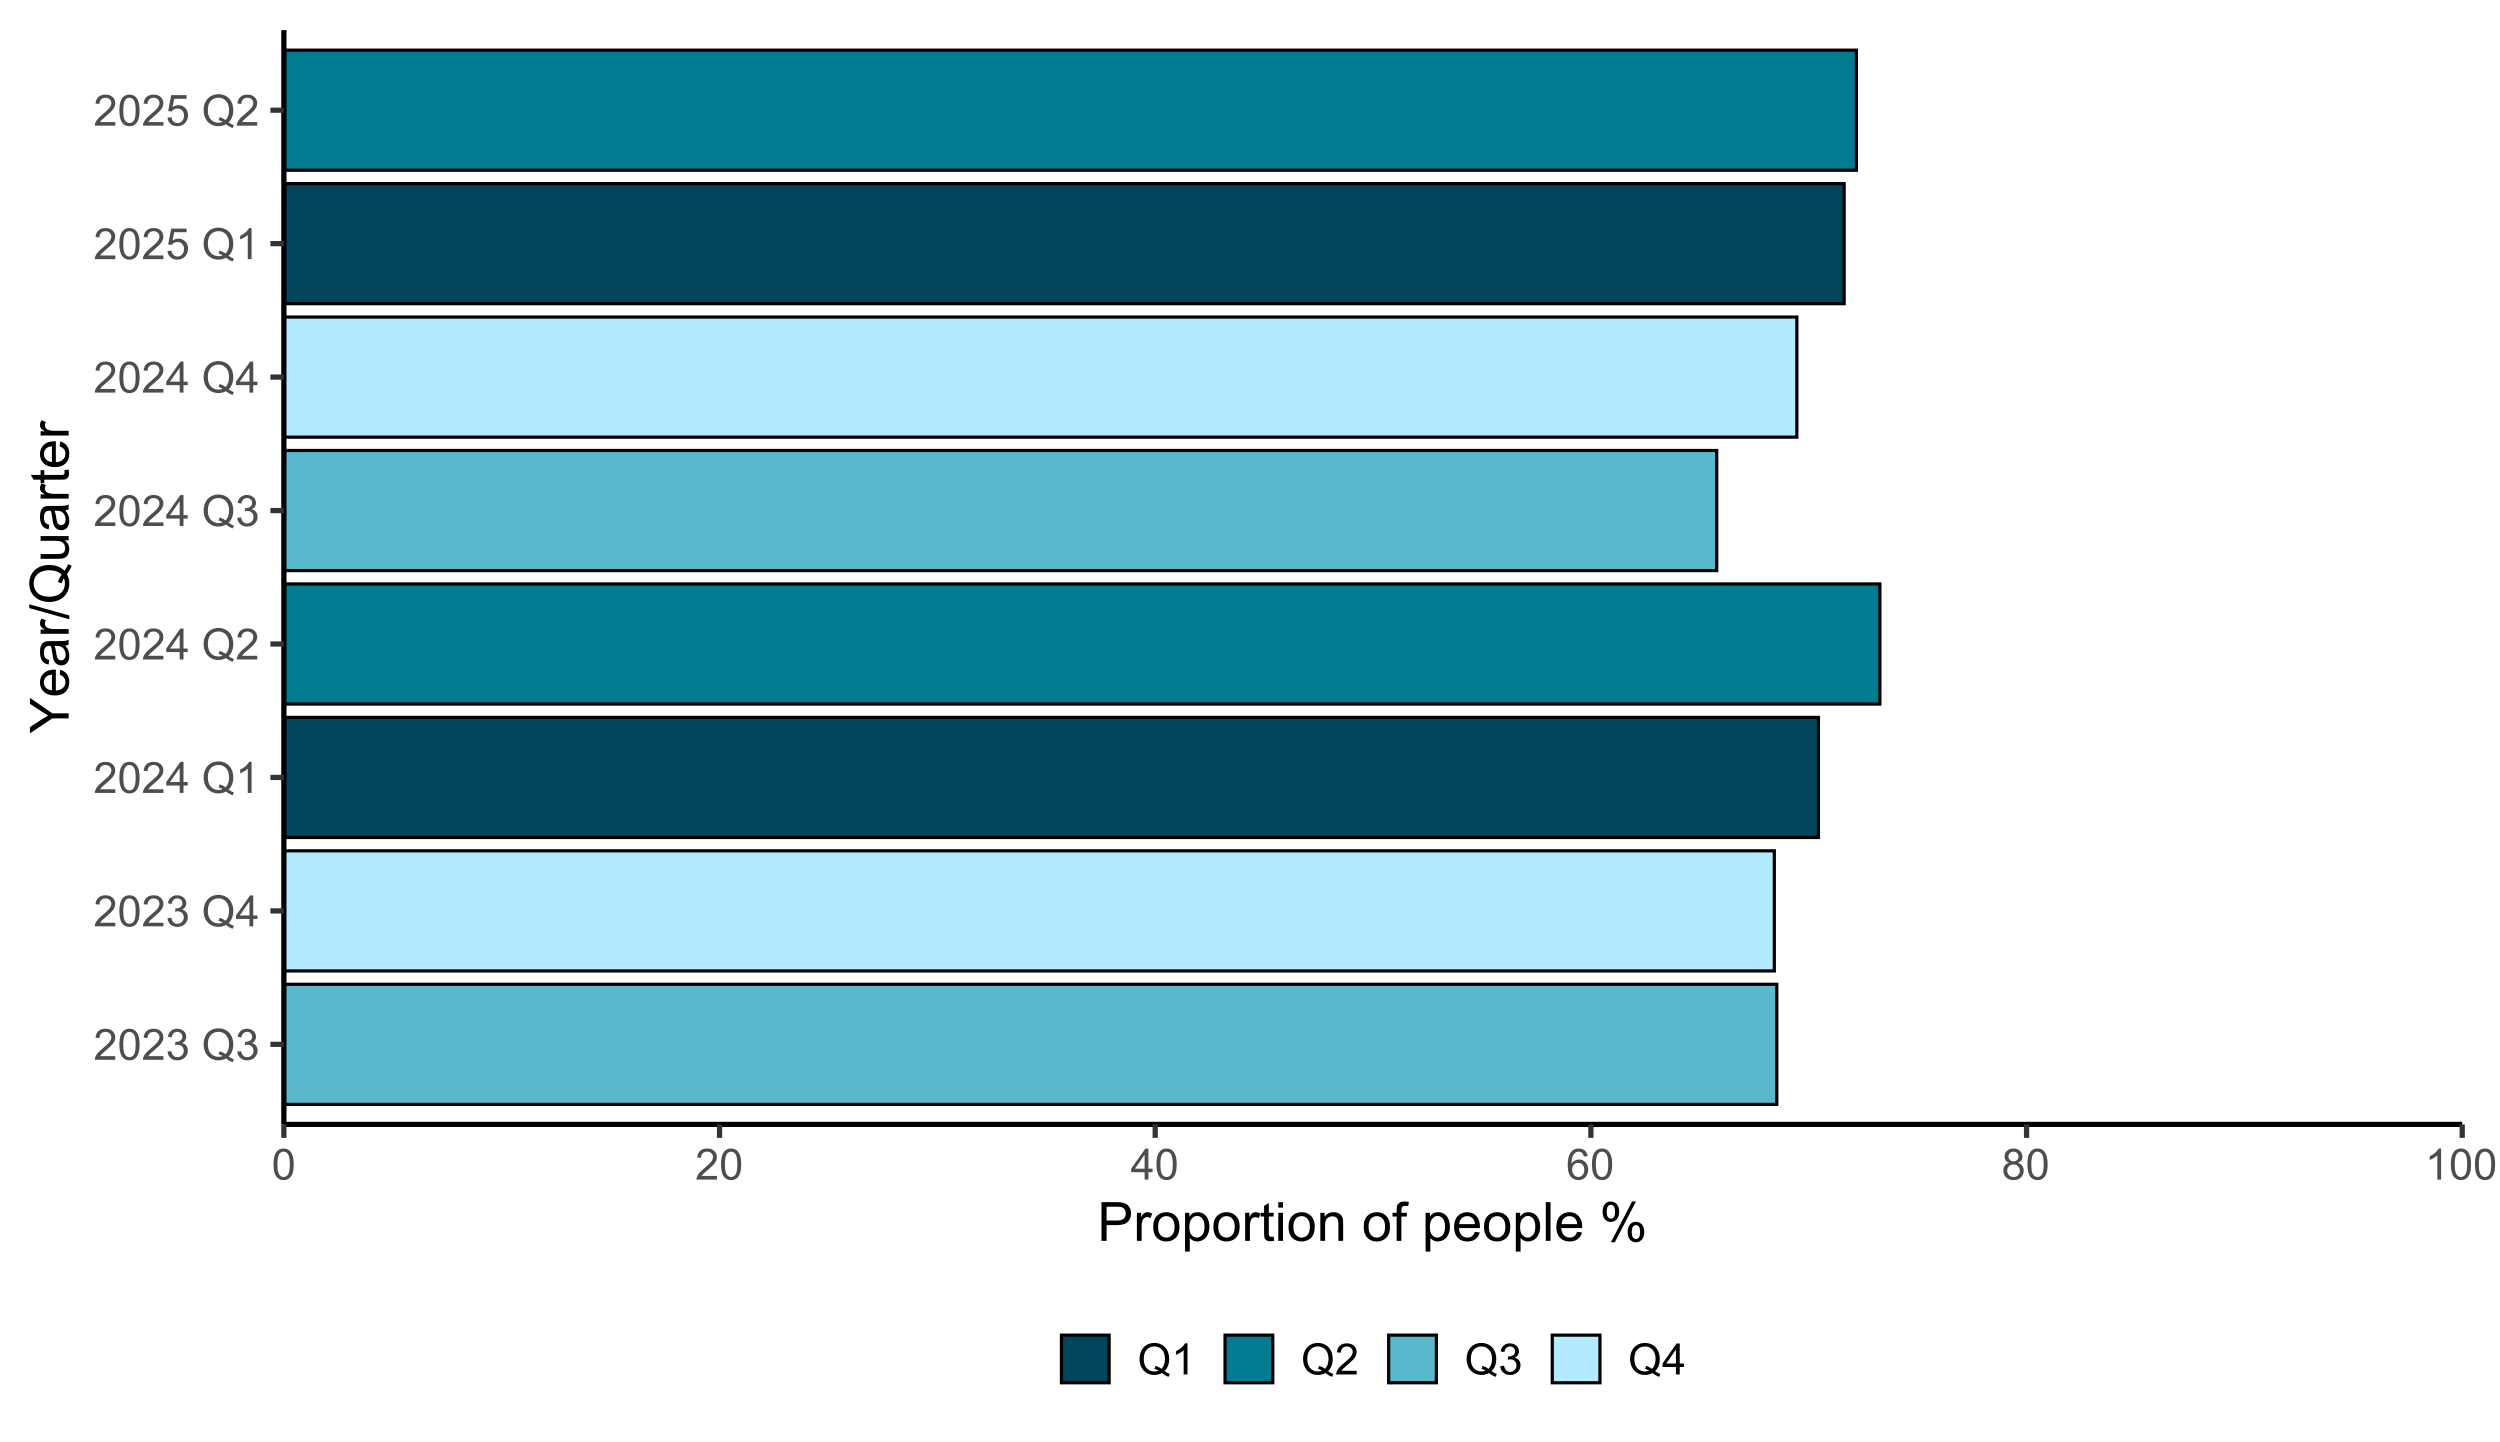 <svg width="560" height="323" xmlns="http://www.w3.org/2000/svg" xmlns:xlink="http://www.w3.org/1999/xlink" xml:space="preserve" overflow="hidden"><rect width="100%" height="100%" fill="#808080" stroke="none"/><g><path d="M0 0 559.698 0 559.698 322.903 0 322.903Z" fill="#FFFFFF" transform="matrix(1.001 0 0 1 0 0.049)"/><path d="M0 0 559.698 0 559.698 322.903 0 322.903Z" fill="#FFFFFF" transform="matrix(1.001 0 0 1 0 0.049)"/><path d="M0 322.903 559.698 322.903 559.698 0 0 0Z" stroke="#FFFFFF" stroke-width="1.175" stroke-linecap="round" stroke-linejoin="round" stroke-miterlimit="10" fill="none" transform="matrix(1.001 0 0 1 0 0.049)"/><g><path d="M63.527 251.816 550.987 251.816 550.987 6.703 63.527 6.703Z" fill="#FFFFFF" transform="matrix(1.001 0 0 1 0 0.049)"/></g><g><path d="M63.527 247.333 397.595 247.333 397.595 220.43 63.527 220.43Z" fill="#5AB8CD" transform="matrix(1.001 0 0 1 0 0.049)"/></g><g><path d="M63.527 247.333 397.595 247.333 397.595 220.43 63.527 220.43Z" stroke="#000000" stroke-width="0.718" stroke-miterlimit="10" fill="none" transform="matrix(1.001 0 0 1 0 0.049)"/></g><g><path d="M63.527 217.439 397.051 217.439 397.051 190.536 63.527 190.536Z" fill="#B4EAFF" transform="matrix(1.001 0 0 1 0 0.049)"/></g><g><path d="M63.527 217.439 397.051 217.439 397.051 190.536 63.527 190.536Z" stroke="#000000" stroke-width="0.718" stroke-miterlimit="10" fill="none" transform="matrix(1.001 0 0 1 0 0.049)"/></g><g><path d="M63.527 187.548 406.924 187.548 406.924 160.645 63.527 160.645Z" fill="#00455A" transform="matrix(1.001 0 0 1 0 0.049)"/></g><g><path d="M63.527 187.548 406.924 187.548 406.924 160.645 63.527 160.645Z" stroke="#000000" stroke-width="0.718" stroke-miterlimit="10" fill="none" transform="matrix(1.001 0 0 1 0 0.049)"/></g><g><path d="M63.527 157.657 420.675 157.657 420.675 130.754 63.527 130.754Z" fill="#007B91" transform="matrix(1.001 0 0 1 0 0.049)"/></g><g><path d="M63.527 157.657 420.675 157.657 420.675 130.754 63.527 130.754Z" stroke="#000000" stroke-width="0.718" stroke-miterlimit="10" fill="none" transform="matrix(1.001 0 0 1 0 0.049)"/></g><g><path d="M63.527 127.763 384.159 127.763 384.159 100.86 63.527 100.86Z" fill="#5AB8CD" transform="matrix(1.001 0 0 1 0 0.049)"/></g><g><path d="M63.527 127.763 384.159 127.763 384.159 100.86 63.527 100.86Z" stroke="#000000" stroke-width="0.718" stroke-miterlimit="10" fill="none" transform="matrix(1.001 0 0 1 0 0.049)"/></g><g><path d="M63.527 97.872 402.094 97.872 402.094 70.969 63.527 70.969Z" fill="#B4EAFF" transform="matrix(1.001 0 0 1 0 0.049)"/></g><g><path d="M63.527 97.872 402.094 97.872 402.094 70.969 63.527 70.969Z" stroke="#000000" stroke-width="0.718" stroke-miterlimit="10" fill="none" transform="matrix(1.001 0 0 1 0 0.049)"/></g><g><path d="M63.527 67.981 412.679 67.981 412.679 41.078 63.527 41.078Z" fill="#00455A" transform="matrix(1.001 0 0 1 0 0.049)"/></g><g><path d="M63.527 67.981 412.679 67.981 412.679 41.078 63.527 41.078Z" stroke="#000000" stroke-width="0.718" stroke-miterlimit="10" fill="none" transform="matrix(1.001 0 0 1 0 0.049)"/></g><g><path d="M63.527 38.09 415.42 38.09 415.42 11.187 63.527 11.187Z" fill="#007B91" transform="matrix(1.001 0 0 1 0 0.049)"/></g><g><path d="M63.527 38.09 415.42 38.09 415.42 11.187 63.527 11.187Z" stroke="#000000" stroke-width="0.718" stroke-miterlimit="10" fill="none" transform="matrix(1.001 0 0 1 0 0.049)"/></g><path d="M63.527 251.816 63.527 6.701" stroke="#000000" stroke-width="1.175" stroke-linejoin="round" stroke-miterlimit="10" fill="none" transform="matrix(1.001 0 0 1 0 0.049)"/><path d="M4.877-0.817 4.877 0 0.294 0C0.286-0.205 0.318-0.402 0.392-0.591 0.507-0.901 0.694-1.209 0.951-1.514 1.206-1.816 1.579-2.165 2.068-2.565 2.82-3.18 3.329-3.668 3.595-4.031 3.858-4.391 3.989-4.733 3.992-5.056 3.989-5.392 3.868-5.676 3.629-5.91 3.387-6.139 3.072-6.254 2.686-6.257 2.273-6.254 1.947-6.133 1.703-5.889 1.456-5.642 1.33-5.3 1.33-4.867L0.455-4.956C0.512-5.608 0.738-6.107 1.13-6.449 1.519-6.79 2.044-6.961 2.707-6.964 3.369-6.961 3.894-6.777 4.283-6.409 4.67-6.039 4.864-5.581 4.867-5.037 4.864-4.759 4.806-4.486 4.696-4.22 4.58-3.95 4.394-3.666 4.131-3.371 3.868-3.072 3.429-2.667 2.82-2.152 2.305-1.721 1.976-1.43 1.834-1.28 1.687-1.125 1.569-0.97 1.477-0.817Z" fill="#4D4D4D" transform="matrix(1.001 0 0 1 20.944 237.396)"/><path d="M0.402-3.419C0.402-4.236 0.486-4.896 0.654-5.397 0.822-5.897 1.072-6.283 1.406-6.556 1.737-6.824 2.155-6.961 2.662-6.964 3.032-6.961 3.361-6.885 3.642-6.738 3.921-6.585 4.152-6.37 4.336-6.089 4.52-5.805 4.662-5.461 4.767-5.059 4.869-4.651 4.922-4.105 4.924-3.419 4.922-2.604 4.838-1.947 4.672-1.448 4.504-0.946 4.254-0.56 3.923-0.289 3.587-0.016 3.166 0.118 2.662 0.118 1.992 0.118 1.469-0.121 1.088-0.602 0.631-1.177 0.402-2.115 0.402-3.419ZM1.277-3.419C1.277-2.278 1.409-1.521 1.677-1.146 1.939-0.767 2.268-0.578 2.662-0.581 3.051-0.578 3.382-0.767 3.65-1.148 3.915-1.524 4.047-2.281 4.049-3.419 4.047-4.559 3.915-5.319 3.65-5.694 3.382-6.068 3.048-6.254 2.654-6.257 2.26-6.254 1.947-6.089 1.716-5.76 1.422-5.334 1.277-4.554 1.277-3.419Z" fill="#4D4D4D" transform="matrix(1.001 0 0 1 26.335 237.396)"/><path d="M4.877-0.817 4.877 0 0.294 0C0.286-0.205 0.318-0.402 0.392-0.591 0.507-0.901 0.694-1.209 0.951-1.514 1.206-1.816 1.579-2.165 2.068-2.565 2.82-3.18 3.329-3.668 3.595-4.031 3.858-4.391 3.989-4.733 3.992-5.056 3.989-5.392 3.868-5.676 3.629-5.91 3.387-6.139 3.072-6.254 2.686-6.257 2.273-6.254 1.947-6.133 1.703-5.889 1.456-5.642 1.33-5.3 1.33-4.867L0.455-4.956C0.512-5.608 0.738-6.107 1.13-6.449 1.519-6.79 2.044-6.961 2.707-6.964 3.369-6.961 3.894-6.777 4.283-6.409 4.67-6.039 4.864-5.581 4.867-5.037 4.864-4.759 4.806-4.486 4.696-4.22 4.58-3.95 4.394-3.666 4.131-3.371 3.868-3.072 3.429-2.667 2.82-2.152 2.305-1.721 1.976-1.43 1.834-1.28 1.687-1.125 1.569-0.97 1.477-0.817Z" fill="#4D4D4D" transform="matrix(1.001 0 0 1 31.725 237.396)"/><path d="M0.407-1.832 1.259-1.945C1.353-1.458 1.521-1.112 1.758-0.899 1.992-0.686 2.276-0.578 2.615-0.581 3.014-0.578 3.353-0.717 3.629-0.996 3.905-1.272 4.044-1.616 4.044-2.029 4.044-2.418 3.915-2.741 3.661-2.996 3.403-3.248 3.077-3.374 2.686-3.377 2.523-3.374 2.323-3.343 2.086-3.282L2.181-4.031C2.234-4.023 2.281-4.021 2.318-4.021 2.68-4.021 3.006-4.115 3.295-4.304 3.584-4.494 3.729-4.785 3.731-5.179 3.729-5.489 3.624-5.747 3.413-5.955 3.203-6.157 2.93-6.259 2.596-6.262 2.263-6.259 1.987-6.154 1.768-5.949 1.545-5.739 1.403-5.429 1.343-5.014L0.491-5.166C0.594-5.734 0.83-6.175 1.201-6.491 1.569-6.803 2.029-6.961 2.578-6.964 2.956-6.961 3.303-6.88 3.624-6.719 3.939-6.554 4.183-6.333 4.354-6.054 4.52-5.773 4.604-5.474 4.607-5.161 4.604-4.859 4.522-4.585 4.365-4.341 4.202-4.094 3.965-3.9 3.653-3.755 4.06-3.658 4.378-3.461 4.607-3.166 4.833-2.867 4.946-2.494 4.948-2.047 4.946-1.44 4.725-0.928 4.286-0.507 3.842-0.087 3.285 0.121 2.612 0.124 2 0.121 1.493-0.058 1.093-0.42 0.688-0.78 0.46-1.251 0.407-1.832Z" fill="#4D4D4D" transform="matrix(1.001 0 0 1 37.115 237.396)"/><path d="M6.002-0.744C6.425-0.447 6.816-0.231 7.179-0.1L6.911 0.539C6.409 0.357 5.913 0.076 5.421-0.313 4.903-0.024 4.336 0.118 3.718 0.118 3.088 0.118 2.52-0.032 2.01-0.336 1.498-0.636 1.104-1.062 0.828-1.613 0.552-2.16 0.413-2.778 0.415-3.466 0.413-4.149 0.552-4.772 0.83-5.334 1.106-5.894 1.5-6.322 2.016-6.617 2.525-6.908 3.101-7.056 3.737-7.058 4.375-7.056 4.951-6.903 5.466-6.601 5.978-6.294 6.37-5.868 6.643-5.324 6.911-4.775 7.048-4.157 7.048-3.471 7.048-2.898 6.961-2.386 6.788-1.931 6.614-1.474 6.351-1.077 6.002-0.744ZM3.984-1.916C4.512-1.766 4.948-1.545 5.292-1.253 5.831-1.745 6.102-2.483 6.102-3.471 6.102-4.031 6.005-4.522 5.815-4.943 5.621-5.361 5.342-5.684 4.977-5.918 4.609-6.149 4.197-6.267 3.742-6.267 3.053-6.267 2.486-6.031 2.037-5.563 1.585-5.093 1.359-4.394 1.361-3.466 1.359-2.562 1.582-1.871 2.031-1.39 2.475-0.907 3.046-0.665 3.742-0.667 4.068-0.665 4.378-0.728 4.67-0.851 4.381-1.035 4.078-1.167 3.76-1.248Z" fill="#4D4D4D" transform="matrix(1.001 0 0 1 45.199 237.396)"/><path d="M0.407-1.832 1.259-1.945C1.353-1.458 1.521-1.112 1.758-0.899 1.992-0.686 2.276-0.578 2.615-0.581 3.014-0.578 3.353-0.717 3.629-0.996 3.905-1.272 4.044-1.616 4.044-2.029 4.044-2.418 3.915-2.741 3.661-2.996 3.403-3.248 3.077-3.374 2.686-3.377 2.523-3.374 2.323-3.343 2.086-3.282L2.181-4.031C2.234-4.023 2.281-4.021 2.318-4.021 2.68-4.021 3.006-4.115 3.295-4.304 3.584-4.494 3.729-4.785 3.731-5.179 3.729-5.489 3.624-5.747 3.413-5.955 3.203-6.157 2.93-6.259 2.596-6.262 2.263-6.259 1.987-6.154 1.768-5.949 1.545-5.739 1.403-5.429 1.343-5.014L0.491-5.166C0.594-5.734 0.83-6.175 1.201-6.491 1.569-6.803 2.029-6.961 2.578-6.964 2.956-6.961 3.303-6.88 3.624-6.719 3.939-6.554 4.183-6.333 4.354-6.054 4.52-5.773 4.604-5.474 4.607-5.161 4.604-4.859 4.522-4.585 4.365-4.341 4.202-4.094 3.965-3.9 3.653-3.755 4.06-3.658 4.378-3.461 4.607-3.166 4.833-2.867 4.946-2.494 4.948-2.047 4.946-1.44 4.725-0.928 4.286-0.507 3.842-0.087 3.285 0.121 2.612 0.124 2 0.121 1.493-0.058 1.093-0.42 0.688-0.78 0.46-1.251 0.407-1.832Z" fill="#4D4D4D" transform="matrix(1.001 0 0 1 52.738 237.396)"/><path d="M4.877-0.817 4.877 0 0.294 0C0.286-0.205 0.318-0.402 0.392-0.591 0.507-0.901 0.694-1.209 0.951-1.514 1.206-1.816 1.579-2.165 2.068-2.565 2.82-3.18 3.329-3.668 3.595-4.031 3.858-4.391 3.989-4.733 3.992-5.056 3.989-5.392 3.868-5.676 3.629-5.91 3.387-6.139 3.072-6.254 2.686-6.257 2.273-6.254 1.947-6.133 1.703-5.889 1.456-5.642 1.33-5.3 1.33-4.867L0.455-4.956C0.512-5.608 0.738-6.107 1.13-6.449 1.519-6.79 2.044-6.961 2.707-6.964 3.369-6.961 3.894-6.777 4.283-6.409 4.67-6.039 4.864-5.581 4.867-5.037 4.864-4.759 4.806-4.486 4.696-4.22 4.58-3.95 4.394-3.666 4.131-3.371 3.868-3.072 3.429-2.667 2.82-2.152 2.305-1.721 1.976-1.43 1.834-1.28 1.687-1.125 1.569-0.97 1.477-0.817Z" fill="#4D4D4D" transform="matrix(1.001 0 0 1 20.944 207.505)"/><path d="M0.402-3.419C0.402-4.236 0.486-4.896 0.654-5.397 0.822-5.897 1.072-6.283 1.406-6.556 1.737-6.824 2.155-6.961 2.662-6.964 3.032-6.961 3.361-6.885 3.642-6.738 3.921-6.585 4.152-6.37 4.336-6.089 4.52-5.805 4.662-5.461 4.767-5.059 4.869-4.651 4.922-4.105 4.924-3.419 4.922-2.604 4.838-1.947 4.672-1.448 4.504-0.946 4.254-0.56 3.923-0.289 3.587-0.016 3.166 0.118 2.662 0.118 1.992 0.118 1.469-0.121 1.088-0.602 0.631-1.177 0.402-2.115 0.402-3.419ZM1.277-3.419C1.277-2.278 1.409-1.521 1.677-1.146 1.939-0.767 2.268-0.578 2.662-0.581 3.051-0.578 3.382-0.767 3.65-1.148 3.915-1.524 4.047-2.281 4.049-3.419 4.047-4.559 3.915-5.319 3.65-5.694 3.382-6.068 3.048-6.254 2.654-6.257 2.26-6.254 1.947-6.089 1.716-5.76 1.422-5.334 1.277-4.554 1.277-3.419Z" fill="#4D4D4D" transform="matrix(1.001 0 0 1 26.335 207.505)"/><path d="M4.877-0.817 4.877 0 0.294 0C0.286-0.205 0.318-0.402 0.392-0.591 0.507-0.901 0.694-1.209 0.951-1.514 1.206-1.816 1.579-2.165 2.068-2.565 2.82-3.18 3.329-3.668 3.595-4.031 3.858-4.391 3.989-4.733 3.992-5.056 3.989-5.392 3.868-5.676 3.629-5.91 3.387-6.139 3.072-6.254 2.686-6.257 2.273-6.254 1.947-6.133 1.703-5.889 1.456-5.642 1.33-5.3 1.33-4.867L0.455-4.956C0.512-5.608 0.738-6.107 1.13-6.449 1.519-6.79 2.044-6.961 2.707-6.964 3.369-6.961 3.894-6.777 4.283-6.409 4.67-6.039 4.864-5.581 4.867-5.037 4.864-4.759 4.806-4.486 4.696-4.22 4.58-3.95 4.394-3.666 4.131-3.371 3.868-3.072 3.429-2.667 2.82-2.152 2.305-1.721 1.976-1.43 1.834-1.28 1.687-1.125 1.569-0.97 1.477-0.817Z" fill="#4D4D4D" transform="matrix(1.001 0 0 1 31.725 207.505)"/><path d="M0.407-1.832 1.259-1.945C1.353-1.458 1.521-1.112 1.758-0.899 1.992-0.686 2.276-0.578 2.615-0.581 3.014-0.578 3.353-0.717 3.629-0.996 3.905-1.272 4.044-1.616 4.044-2.029 4.044-2.418 3.915-2.741 3.661-2.996 3.403-3.248 3.077-3.374 2.686-3.377 2.523-3.374 2.323-3.343 2.086-3.282L2.181-4.031C2.234-4.023 2.281-4.021 2.318-4.021 2.68-4.021 3.006-4.115 3.295-4.304 3.584-4.494 3.729-4.785 3.731-5.179 3.729-5.489 3.624-5.747 3.413-5.955 3.203-6.157 2.93-6.259 2.596-6.262 2.263-6.259 1.987-6.154 1.768-5.949 1.545-5.739 1.403-5.429 1.343-5.014L0.491-5.166C0.594-5.734 0.83-6.175 1.201-6.491 1.569-6.803 2.029-6.961 2.578-6.964 2.956-6.961 3.303-6.88 3.624-6.719 3.939-6.554 4.183-6.333 4.354-6.054 4.52-5.773 4.604-5.474 4.607-5.161 4.604-4.859 4.522-4.585 4.365-4.341 4.202-4.094 3.965-3.9 3.653-3.755 4.06-3.658 4.378-3.461 4.607-3.166 4.833-2.867 4.946-2.494 4.948-2.047 4.946-1.44 4.725-0.928 4.286-0.507 3.842-0.087 3.285 0.121 2.612 0.124 2 0.121 1.493-0.058 1.093-0.42 0.688-0.78 0.46-1.251 0.407-1.832Z" fill="#4D4D4D" transform="matrix(1.001 0 0 1 37.115 207.505)"/><path d="M6.002-0.744C6.425-0.447 6.816-0.231 7.179-0.1L6.911 0.539C6.409 0.357 5.913 0.076 5.421-0.313 4.903-0.024 4.336 0.118 3.718 0.118 3.088 0.118 2.52-0.032 2.01-0.336 1.498-0.636 1.104-1.062 0.828-1.613 0.552-2.16 0.413-2.778 0.415-3.466 0.413-4.149 0.552-4.772 0.83-5.334 1.106-5.894 1.5-6.322 2.016-6.617 2.525-6.908 3.101-7.056 3.737-7.058 4.375-7.056 4.951-6.903 5.466-6.601 5.978-6.294 6.37-5.868 6.643-5.324 6.911-4.775 7.048-4.157 7.048-3.471 7.048-2.898 6.961-2.386 6.788-1.931 6.614-1.474 6.351-1.077 6.002-0.744ZM3.984-1.916C4.512-1.766 4.948-1.545 5.292-1.253 5.831-1.745 6.102-2.483 6.102-3.471 6.102-4.031 6.005-4.522 5.815-4.943 5.621-5.361 5.342-5.684 4.977-5.918 4.609-6.149 4.197-6.267 3.742-6.267 3.053-6.267 2.486-6.031 2.037-5.563 1.585-5.093 1.359-4.394 1.361-3.466 1.359-2.562 1.582-1.871 2.031-1.39 2.475-0.907 3.046-0.665 3.742-0.667 4.068-0.665 4.378-0.728 4.67-0.851 4.381-1.035 4.078-1.167 3.76-1.248Z" fill="#4D4D4D" transform="matrix(1.001 0 0 1 45.199 207.505)"/><path d="M3.132 0 3.132-1.661 0.124-1.661 0.124-2.441 3.287-6.935 3.984-6.935 3.984-2.441 4.919-2.441 4.919-1.661 3.984-1.661 3.984 0ZM3.132-2.441 3.132-5.568 0.959-2.441Z" fill="#4D4D4D" transform="matrix(1.001 0 0 1 52.738 207.505)"/><path d="M4.877-0.817 4.877 0 0.294 0C0.286-0.205 0.318-0.402 0.392-0.591 0.507-0.901 0.694-1.209 0.951-1.514 1.206-1.816 1.579-2.165 2.068-2.565 2.82-3.18 3.329-3.668 3.595-4.031 3.858-4.391 3.989-4.733 3.992-5.056 3.989-5.392 3.868-5.676 3.629-5.91 3.387-6.139 3.072-6.254 2.686-6.257 2.273-6.254 1.947-6.133 1.703-5.889 1.456-5.642 1.33-5.3 1.33-4.867L0.455-4.956C0.512-5.608 0.738-6.107 1.13-6.449 1.519-6.79 2.044-6.961 2.707-6.964 3.369-6.961 3.894-6.777 4.283-6.409 4.67-6.039 4.864-5.581 4.867-5.037 4.864-4.759 4.806-4.486 4.696-4.22 4.58-3.95 4.394-3.666 4.131-3.371 3.868-3.072 3.429-2.667 2.82-2.152 2.305-1.721 1.976-1.43 1.834-1.28 1.687-1.125 1.569-0.97 1.477-0.817Z" fill="#4D4D4D" transform="matrix(1.001 0 0 1 20.944 177.614)"/><path d="M0.402-3.419C0.402-4.236 0.486-4.896 0.654-5.397 0.822-5.897 1.072-6.283 1.406-6.556 1.737-6.824 2.155-6.961 2.662-6.964 3.032-6.961 3.361-6.885 3.642-6.738 3.921-6.585 4.152-6.37 4.336-6.089 4.52-5.805 4.662-5.461 4.767-5.059 4.869-4.651 4.922-4.105 4.924-3.419 4.922-2.604 4.838-1.947 4.672-1.448 4.504-0.946 4.254-0.56 3.923-0.289 3.587-0.016 3.166 0.118 2.662 0.118 1.992 0.118 1.469-0.121 1.088-0.602 0.631-1.177 0.402-2.115 0.402-3.419ZM1.277-3.419C1.277-2.278 1.409-1.521 1.677-1.146 1.939-0.767 2.268-0.578 2.662-0.581 3.051-0.578 3.382-0.767 3.65-1.148 3.915-1.524 4.047-2.281 4.049-3.419 4.047-4.559 3.915-5.319 3.65-5.694 3.382-6.068 3.048-6.254 2.654-6.257 2.26-6.254 1.947-6.089 1.716-5.76 1.422-5.334 1.277-4.554 1.277-3.419Z" fill="#4D4D4D" transform="matrix(1.001 0 0 1 26.335 177.614)"/><path d="M4.877-0.817 4.877 0 0.294 0C0.286-0.205 0.318-0.402 0.392-0.591 0.507-0.901 0.694-1.209 0.951-1.514 1.206-1.816 1.579-2.165 2.068-2.565 2.82-3.18 3.329-3.668 3.595-4.031 3.858-4.391 3.989-4.733 3.992-5.056 3.989-5.392 3.868-5.676 3.629-5.91 3.387-6.139 3.072-6.254 2.686-6.257 2.273-6.254 1.947-6.133 1.703-5.889 1.456-5.642 1.33-5.3 1.33-4.867L0.455-4.956C0.512-5.608 0.738-6.107 1.13-6.449 1.519-6.79 2.044-6.961 2.707-6.964 3.369-6.961 3.894-6.777 4.283-6.409 4.67-6.039 4.864-5.581 4.867-5.037 4.864-4.759 4.806-4.486 4.696-4.22 4.58-3.95 4.394-3.666 4.131-3.371 3.868-3.072 3.429-2.667 2.82-2.152 2.305-1.721 1.976-1.43 1.834-1.28 1.687-1.125 1.569-0.97 1.477-0.817Z" fill="#4D4D4D" transform="matrix(1.001 0 0 1 31.725 177.614)"/><path d="M3.132 0 3.132-1.661 0.124-1.661 0.124-2.441 3.287-6.935 3.984-6.935 3.984-2.441 4.919-2.441 4.919-1.661 3.984-1.661 3.984 0ZM3.132-2.441 3.132-5.568 0.959-2.441Z" fill="#4D4D4D" transform="matrix(1.001 0 0 1 37.115 177.614)"/><path d="M6.002-0.744C6.425-0.447 6.816-0.231 7.179-0.1L6.911 0.539C6.409 0.357 5.913 0.076 5.421-0.313 4.903-0.024 4.336 0.118 3.718 0.118 3.088 0.118 2.52-0.032 2.01-0.336 1.498-0.636 1.104-1.062 0.828-1.613 0.552-2.16 0.413-2.778 0.415-3.466 0.413-4.149 0.552-4.772 0.83-5.334 1.106-5.894 1.5-6.322 2.016-6.617 2.525-6.908 3.101-7.056 3.737-7.058 4.375-7.056 4.951-6.903 5.466-6.601 5.978-6.294 6.37-5.868 6.643-5.324 6.911-4.775 7.048-4.157 7.048-3.471 7.048-2.898 6.961-2.386 6.788-1.931 6.614-1.474 6.351-1.077 6.002-0.744ZM3.984-1.916C4.512-1.766 4.948-1.545 5.292-1.253 5.831-1.745 6.102-2.483 6.102-3.471 6.102-4.031 6.005-4.522 5.815-4.943 5.621-5.361 5.342-5.684 4.977-5.918 4.609-6.149 4.197-6.267 3.742-6.267 3.053-6.267 2.486-6.031 2.037-5.563 1.585-5.093 1.359-4.394 1.361-3.466 1.359-2.562 1.582-1.871 2.031-1.39 2.475-0.907 3.046-0.665 3.742-0.667 4.068-0.665 4.378-0.728 4.67-0.851 4.381-1.035 4.078-1.167 3.76-1.248Z" fill="#4D4D4D" transform="matrix(1.001 0 0 1 45.199 177.614)"/><path d="M3.608 0 2.757 0 2.757-5.426C2.549-5.229 2.281-5.032 1.95-4.838 1.616-4.641 1.317-4.496 1.054-4.399L1.054-5.221C1.527-5.445 1.945-5.715 2.302-6.036 2.659-6.351 2.912-6.661 3.061-6.964L3.608-6.964Z" fill="#4D4D4D" transform="matrix(1.001 0 0 1 52.738 177.614)"/><path d="M4.877-0.817 4.877 0 0.294 0C0.286-0.205 0.318-0.402 0.392-0.591 0.507-0.901 0.694-1.209 0.951-1.514 1.206-1.816 1.579-2.165 2.068-2.565 2.82-3.18 3.329-3.668 3.595-4.031 3.858-4.391 3.989-4.733 3.992-5.056 3.989-5.392 3.868-5.676 3.629-5.91 3.387-6.139 3.072-6.254 2.686-6.257 2.273-6.254 1.947-6.133 1.703-5.889 1.456-5.642 1.33-5.3 1.33-4.867L0.455-4.956C0.512-5.608 0.738-6.107 1.13-6.449 1.519-6.79 2.044-6.961 2.707-6.964 3.369-6.961 3.894-6.777 4.283-6.409 4.67-6.039 4.864-5.581 4.867-5.037 4.864-4.759 4.806-4.486 4.696-4.22 4.58-3.95 4.394-3.666 4.131-3.371 3.868-3.072 3.429-2.667 2.82-2.152 2.305-1.721 1.976-1.43 1.834-1.28 1.687-1.125 1.569-0.97 1.477-0.817Z" fill="#4D4D4D" transform="matrix(1.001 0 0 1 20.944 147.72)"/><path d="M0.402-3.419C0.402-4.236 0.486-4.896 0.654-5.397 0.822-5.897 1.072-6.283 1.406-6.556 1.737-6.824 2.155-6.961 2.662-6.964 3.032-6.961 3.361-6.885 3.642-6.738 3.921-6.585 4.152-6.37 4.336-6.089 4.52-5.805 4.662-5.461 4.767-5.059 4.869-4.651 4.922-4.105 4.924-3.419 4.922-2.604 4.838-1.947 4.672-1.448 4.504-0.946 4.254-0.56 3.923-0.289 3.587-0.016 3.166 0.118 2.662 0.118 1.992 0.118 1.469-0.121 1.088-0.602 0.631-1.177 0.402-2.115 0.402-3.419ZM1.277-3.419C1.277-2.278 1.409-1.521 1.677-1.146 1.939-0.767 2.268-0.578 2.662-0.581 3.051-0.578 3.382-0.767 3.65-1.148 3.915-1.524 4.047-2.281 4.049-3.419 4.047-4.559 3.915-5.319 3.65-5.694 3.382-6.068 3.048-6.254 2.654-6.257 2.26-6.254 1.947-6.089 1.716-5.76 1.422-5.334 1.277-4.554 1.277-3.419Z" fill="#4D4D4D" transform="matrix(1.001 0 0 1 26.335 147.72)"/><path d="M4.877-0.817 4.877 0 0.294 0C0.286-0.205 0.318-0.402 0.392-0.591 0.507-0.901 0.694-1.209 0.951-1.514 1.206-1.816 1.579-2.165 2.068-2.565 2.82-3.18 3.329-3.668 3.595-4.031 3.858-4.391 3.989-4.733 3.992-5.056 3.989-5.392 3.868-5.676 3.629-5.91 3.387-6.139 3.072-6.254 2.686-6.257 2.273-6.254 1.947-6.133 1.703-5.889 1.456-5.642 1.33-5.3 1.33-4.867L0.455-4.956C0.512-5.608 0.738-6.107 1.13-6.449 1.519-6.79 2.044-6.961 2.707-6.964 3.369-6.961 3.894-6.777 4.283-6.409 4.67-6.039 4.864-5.581 4.867-5.037 4.864-4.759 4.806-4.486 4.696-4.22 4.58-3.95 4.394-3.666 4.131-3.371 3.868-3.072 3.429-2.667 2.82-2.152 2.305-1.721 1.976-1.43 1.834-1.28 1.687-1.125 1.569-0.97 1.477-0.817Z" fill="#4D4D4D" transform="matrix(1.001 0 0 1 31.725 147.72)"/><path d="M3.132 0 3.132-1.661 0.124-1.661 0.124-2.441 3.287-6.935 3.984-6.935 3.984-2.441 4.919-2.441 4.919-1.661 3.984-1.661 3.984 0ZM3.132-2.441 3.132-5.568 0.959-2.441Z" fill="#4D4D4D" transform="matrix(1.001 0 0 1 37.115 147.72)"/><path d="M6.002-0.744C6.425-0.447 6.816-0.231 7.179-0.1L6.911 0.539C6.409 0.357 5.913 0.076 5.421-0.313 4.903-0.024 4.336 0.118 3.718 0.118 3.088 0.118 2.52-0.032 2.01-0.336 1.498-0.636 1.104-1.062 0.828-1.613 0.552-2.16 0.413-2.778 0.415-3.466 0.413-4.149 0.552-4.772 0.83-5.334 1.106-5.894 1.5-6.322 2.016-6.617 2.525-6.908 3.101-7.056 3.737-7.058 4.375-7.056 4.951-6.903 5.466-6.601 5.978-6.294 6.37-5.868 6.643-5.324 6.911-4.775 7.048-4.157 7.048-3.471 7.048-2.898 6.961-2.386 6.788-1.931 6.614-1.474 6.351-1.077 6.002-0.744ZM3.984-1.916C4.512-1.766 4.948-1.545 5.292-1.253 5.831-1.745 6.102-2.483 6.102-3.471 6.102-4.031 6.005-4.522 5.815-4.943 5.621-5.361 5.342-5.684 4.977-5.918 4.609-6.149 4.197-6.267 3.742-6.267 3.053-6.267 2.486-6.031 2.037-5.563 1.585-5.093 1.359-4.394 1.361-3.466 1.359-2.562 1.582-1.871 2.031-1.39 2.475-0.907 3.046-0.665 3.742-0.667 4.068-0.665 4.378-0.728 4.67-0.851 4.381-1.035 4.078-1.167 3.76-1.248Z" fill="#4D4D4D" transform="matrix(1.001 0 0 1 45.199 147.72)"/><path d="M4.877-0.817 4.877 0 0.294 0C0.286-0.205 0.318-0.402 0.392-0.591 0.507-0.901 0.694-1.209 0.951-1.514 1.206-1.816 1.579-2.165 2.068-2.565 2.82-3.18 3.329-3.668 3.595-4.031 3.858-4.391 3.989-4.733 3.992-5.056 3.989-5.392 3.868-5.676 3.629-5.91 3.387-6.139 3.072-6.254 2.686-6.257 2.273-6.254 1.947-6.133 1.703-5.889 1.456-5.642 1.33-5.3 1.33-4.867L0.455-4.956C0.512-5.608 0.738-6.107 1.13-6.449 1.519-6.79 2.044-6.961 2.707-6.964 3.369-6.961 3.894-6.777 4.283-6.409 4.67-6.039 4.864-5.581 4.867-5.037 4.864-4.759 4.806-4.486 4.696-4.22 4.58-3.95 4.394-3.666 4.131-3.371 3.868-3.072 3.429-2.667 2.82-2.152 2.305-1.721 1.976-1.43 1.834-1.28 1.687-1.125 1.569-0.97 1.477-0.817Z" fill="#4D4D4D" transform="matrix(1.001 0 0 1 52.738 147.72)"/><path d="M4.877-0.817 4.877 0 0.294 0C0.286-0.205 0.318-0.402 0.392-0.591 0.507-0.901 0.694-1.209 0.951-1.514 1.206-1.816 1.579-2.165 2.068-2.565 2.82-3.18 3.329-3.668 3.595-4.031 3.858-4.391 3.989-4.733 3.992-5.056 3.989-5.392 3.868-5.676 3.629-5.91 3.387-6.139 3.072-6.254 2.686-6.257 2.273-6.254 1.947-6.133 1.703-5.889 1.456-5.642 1.33-5.3 1.33-4.867L0.455-4.956C0.512-5.608 0.738-6.107 1.13-6.449 1.519-6.79 2.044-6.961 2.707-6.964 3.369-6.961 3.894-6.777 4.283-6.409 4.67-6.039 4.864-5.581 4.867-5.037 4.864-4.759 4.806-4.486 4.696-4.22 4.58-3.95 4.394-3.666 4.131-3.371 3.868-3.072 3.429-2.667 2.82-2.152 2.305-1.721 1.976-1.43 1.834-1.28 1.687-1.125 1.569-0.97 1.477-0.817Z" fill="#4D4D4D" transform="matrix(1.001 0 0 1 20.944 117.829)"/><path d="M0.402-3.419C0.402-4.236 0.486-4.896 0.654-5.397 0.822-5.897 1.072-6.283 1.406-6.556 1.737-6.824 2.155-6.961 2.662-6.964 3.032-6.961 3.361-6.885 3.642-6.738 3.921-6.585 4.152-6.37 4.336-6.089 4.52-5.805 4.662-5.461 4.767-5.059 4.869-4.651 4.922-4.105 4.924-3.419 4.922-2.604 4.838-1.947 4.672-1.448 4.504-0.946 4.254-0.56 3.923-0.289 3.587-0.016 3.166 0.118 2.662 0.118 1.992 0.118 1.469-0.121 1.088-0.602 0.631-1.177 0.402-2.115 0.402-3.419ZM1.277-3.419C1.277-2.278 1.409-1.521 1.677-1.146 1.939-0.767 2.268-0.578 2.662-0.581 3.051-0.578 3.382-0.767 3.65-1.148 3.915-1.524 4.047-2.281 4.049-3.419 4.047-4.559 3.915-5.319 3.65-5.694 3.382-6.068 3.048-6.254 2.654-6.257 2.26-6.254 1.947-6.089 1.716-5.76 1.422-5.334 1.277-4.554 1.277-3.419Z" fill="#4D4D4D" transform="matrix(1.001 0 0 1 26.335 117.829)"/><path d="M4.877-0.817 4.877 0 0.294 0C0.286-0.205 0.318-0.402 0.392-0.591 0.507-0.901 0.694-1.209 0.951-1.514 1.206-1.816 1.579-2.165 2.068-2.565 2.82-3.18 3.329-3.668 3.595-4.031 3.858-4.391 3.989-4.733 3.992-5.056 3.989-5.392 3.868-5.676 3.629-5.91 3.387-6.139 3.072-6.254 2.686-6.257 2.273-6.254 1.947-6.133 1.703-5.889 1.456-5.642 1.33-5.3 1.33-4.867L0.455-4.956C0.512-5.608 0.738-6.107 1.13-6.449 1.519-6.79 2.044-6.961 2.707-6.964 3.369-6.961 3.894-6.777 4.283-6.409 4.67-6.039 4.864-5.581 4.867-5.037 4.864-4.759 4.806-4.486 4.696-4.22 4.58-3.95 4.394-3.666 4.131-3.371 3.868-3.072 3.429-2.667 2.82-2.152 2.305-1.721 1.976-1.43 1.834-1.28 1.687-1.125 1.569-0.97 1.477-0.817Z" fill="#4D4D4D" transform="matrix(1.001 0 0 1 31.725 117.829)"/><path d="M3.132 0 3.132-1.661 0.124-1.661 0.124-2.441 3.287-6.935 3.984-6.935 3.984-2.441 4.919-2.441 4.919-1.661 3.984-1.661 3.984 0ZM3.132-2.441 3.132-5.568 0.959-2.441Z" fill="#4D4D4D" transform="matrix(1.001 0 0 1 37.115 117.829)"/><path d="M6.002-0.744C6.425-0.447 6.816-0.231 7.179-0.1L6.911 0.539C6.409 0.357 5.913 0.076 5.421-0.313 4.903-0.024 4.336 0.118 3.718 0.118 3.088 0.118 2.52-0.032 2.01-0.336 1.498-0.636 1.104-1.062 0.828-1.613 0.552-2.16 0.413-2.778 0.415-3.466 0.413-4.149 0.552-4.772 0.83-5.334 1.106-5.894 1.5-6.322 2.016-6.617 2.525-6.908 3.101-7.056 3.737-7.058 4.375-7.056 4.951-6.903 5.466-6.601 5.978-6.294 6.37-5.868 6.643-5.324 6.911-4.775 7.048-4.157 7.048-3.471 7.048-2.898 6.961-2.386 6.788-1.931 6.614-1.474 6.351-1.077 6.002-0.744ZM3.984-1.916C4.512-1.766 4.948-1.545 5.292-1.253 5.831-1.745 6.102-2.483 6.102-3.471 6.102-4.031 6.005-4.522 5.815-4.943 5.621-5.361 5.342-5.684 4.977-5.918 4.609-6.149 4.197-6.267 3.742-6.267 3.053-6.267 2.486-6.031 2.037-5.563 1.585-5.093 1.359-4.394 1.361-3.466 1.359-2.562 1.582-1.871 2.031-1.39 2.475-0.907 3.046-0.665 3.742-0.667 4.068-0.665 4.378-0.728 4.67-0.851 4.381-1.035 4.078-1.167 3.76-1.248Z" fill="#4D4D4D" transform="matrix(1.001 0 0 1 45.199 117.829)"/><path d="M0.407-1.832 1.259-1.945C1.353-1.458 1.521-1.112 1.758-0.899 1.992-0.686 2.276-0.578 2.615-0.581 3.014-0.578 3.353-0.717 3.629-0.996 3.905-1.272 4.044-1.616 4.044-2.029 4.044-2.418 3.915-2.741 3.661-2.996 3.403-3.248 3.077-3.374 2.686-3.377 2.523-3.374 2.323-3.343 2.086-3.282L2.181-4.031C2.234-4.023 2.281-4.021 2.318-4.021 2.68-4.021 3.006-4.115 3.295-4.304 3.584-4.494 3.729-4.785 3.731-5.179 3.729-5.489 3.624-5.747 3.413-5.955 3.203-6.157 2.93-6.259 2.596-6.262 2.263-6.259 1.987-6.154 1.768-5.949 1.545-5.739 1.403-5.429 1.343-5.014L0.491-5.166C0.594-5.734 0.83-6.175 1.201-6.491 1.569-6.803 2.029-6.961 2.578-6.964 2.956-6.961 3.303-6.88 3.624-6.719 3.939-6.554 4.183-6.333 4.354-6.054 4.52-5.773 4.604-5.474 4.607-5.161 4.604-4.859 4.522-4.585 4.365-4.341 4.202-4.094 3.965-3.9 3.653-3.755 4.06-3.658 4.378-3.461 4.607-3.166 4.833-2.867 4.946-2.494 4.948-2.047 4.946-1.44 4.725-0.928 4.286-0.507 3.842-0.087 3.285 0.121 2.612 0.124 2 0.121 1.493-0.058 1.093-0.42 0.688-0.78 0.46-1.251 0.407-1.832Z" fill="#4D4D4D" transform="matrix(1.001 0 0 1 52.738 117.829)"/><path d="M4.877-0.817 4.877 0 0.294 0C0.286-0.205 0.318-0.402 0.392-0.591 0.507-0.901 0.694-1.209 0.951-1.514 1.206-1.816 1.579-2.165 2.068-2.565 2.82-3.18 3.329-3.668 3.595-4.031 3.858-4.391 3.989-4.733 3.992-5.056 3.989-5.392 3.868-5.676 3.629-5.91 3.387-6.139 3.072-6.254 2.686-6.257 2.273-6.254 1.947-6.133 1.703-5.889 1.456-5.642 1.33-5.3 1.33-4.867L0.455-4.956C0.512-5.608 0.738-6.107 1.13-6.449 1.519-6.79 2.044-6.961 2.707-6.964 3.369-6.961 3.894-6.777 4.283-6.409 4.67-6.039 4.864-5.581 4.867-5.037 4.864-4.759 4.806-4.486 4.696-4.22 4.58-3.95 4.394-3.666 4.131-3.371 3.868-3.072 3.429-2.667 2.82-2.152 2.305-1.721 1.976-1.43 1.834-1.28 1.687-1.125 1.569-0.97 1.477-0.817Z" fill="#4D4D4D" transform="matrix(1.001 0 0 1 20.944 87.938)"/><path d="M0.402-3.419C0.402-4.236 0.486-4.896 0.654-5.397 0.822-5.897 1.072-6.283 1.406-6.556 1.737-6.824 2.155-6.961 2.662-6.964 3.032-6.961 3.361-6.885 3.642-6.738 3.921-6.585 4.152-6.37 4.336-6.089 4.52-5.805 4.662-5.461 4.767-5.059 4.869-4.651 4.922-4.105 4.924-3.419 4.922-2.604 4.838-1.947 4.672-1.448 4.504-0.946 4.254-0.56 3.923-0.289 3.587-0.016 3.166 0.118 2.662 0.118 1.992 0.118 1.469-0.121 1.088-0.602 0.631-1.177 0.402-2.115 0.402-3.419ZM1.277-3.419C1.277-2.278 1.409-1.521 1.677-1.146 1.939-0.767 2.268-0.578 2.662-0.581 3.051-0.578 3.382-0.767 3.65-1.148 3.915-1.524 4.047-2.281 4.049-3.419 4.047-4.559 3.915-5.319 3.65-5.694 3.382-6.068 3.048-6.254 2.654-6.257 2.26-6.254 1.947-6.089 1.716-5.76 1.422-5.334 1.277-4.554 1.277-3.419Z" fill="#4D4D4D" transform="matrix(1.001 0 0 1 26.335 87.938)"/><path d="M4.877-0.817 4.877 0 0.294 0C0.286-0.205 0.318-0.402 0.392-0.591 0.507-0.901 0.694-1.209 0.951-1.514 1.206-1.816 1.579-2.165 2.068-2.565 2.82-3.18 3.329-3.668 3.595-4.031 3.858-4.391 3.989-4.733 3.992-5.056 3.989-5.392 3.868-5.676 3.629-5.91 3.387-6.139 3.072-6.254 2.686-6.257 2.273-6.254 1.947-6.133 1.703-5.889 1.456-5.642 1.33-5.3 1.33-4.867L0.455-4.956C0.512-5.608 0.738-6.107 1.13-6.449 1.519-6.79 2.044-6.961 2.707-6.964 3.369-6.961 3.894-6.777 4.283-6.409 4.67-6.039 4.864-5.581 4.867-5.037 4.864-4.759 4.806-4.486 4.696-4.22 4.58-3.95 4.394-3.666 4.131-3.371 3.868-3.072 3.429-2.667 2.82-2.152 2.305-1.721 1.976-1.43 1.834-1.28 1.687-1.125 1.569-0.97 1.477-0.817Z" fill="#4D4D4D" transform="matrix(1.001 0 0 1 31.725 87.938)"/><path d="M3.132 0 3.132-1.661 0.124-1.661 0.124-2.441 3.287-6.935 3.984-6.935 3.984-2.441 4.919-2.441 4.919-1.661 3.984-1.661 3.984 0ZM3.132-2.441 3.132-5.568 0.959-2.441Z" fill="#4D4D4D" transform="matrix(1.001 0 0 1 37.115 87.938)"/><path d="M6.002-0.744C6.425-0.447 6.816-0.231 7.179-0.1L6.911 0.539C6.409 0.357 5.913 0.076 5.421-0.313 4.903-0.024 4.336 0.118 3.718 0.118 3.088 0.118 2.52-0.032 2.01-0.336 1.498-0.636 1.104-1.062 0.828-1.613 0.552-2.16 0.413-2.778 0.415-3.466 0.413-4.149 0.552-4.772 0.83-5.334 1.106-5.894 1.5-6.322 2.016-6.617 2.525-6.908 3.101-7.056 3.737-7.058 4.375-7.056 4.951-6.903 5.466-6.601 5.978-6.294 6.37-5.868 6.643-5.324 6.911-4.775 7.048-4.157 7.048-3.471 7.048-2.898 6.961-2.386 6.788-1.931 6.614-1.474 6.351-1.077 6.002-0.744ZM3.984-1.916C4.512-1.766 4.948-1.545 5.292-1.253 5.831-1.745 6.102-2.483 6.102-3.471 6.102-4.031 6.005-4.522 5.815-4.943 5.621-5.361 5.342-5.684 4.977-5.918 4.609-6.149 4.197-6.267 3.742-6.267 3.053-6.267 2.486-6.031 2.037-5.563 1.585-5.093 1.359-4.394 1.361-3.466 1.359-2.562 1.582-1.871 2.031-1.39 2.475-0.907 3.046-0.665 3.742-0.667 4.068-0.665 4.378-0.728 4.67-0.851 4.381-1.035 4.078-1.167 3.76-1.248Z" fill="#4D4D4D" transform="matrix(1.001 0 0 1 45.199 87.938)"/><path d="M3.132 0 3.132-1.661 0.124-1.661 0.124-2.441 3.287-6.935 3.984-6.935 3.984-2.441 4.919-2.441 4.919-1.661 3.984-1.661 3.984 0ZM3.132-2.441 3.132-5.568 0.959-2.441Z" fill="#4D4D4D" transform="matrix(1.001 0 0 1 52.738 87.938)"/><path d="M4.877-0.817 4.877 0 0.294 0C0.286-0.205 0.318-0.402 0.392-0.591 0.507-0.901 0.694-1.209 0.951-1.514 1.206-1.816 1.579-2.165 2.068-2.565 2.82-3.18 3.329-3.668 3.595-4.031 3.858-4.391 3.989-4.733 3.992-5.056 3.989-5.392 3.868-5.676 3.629-5.91 3.387-6.139 3.072-6.254 2.686-6.257 2.273-6.254 1.947-6.133 1.703-5.889 1.456-5.642 1.33-5.3 1.33-4.867L0.455-4.956C0.512-5.608 0.738-6.107 1.13-6.449 1.519-6.79 2.044-6.961 2.707-6.964 3.369-6.961 3.894-6.777 4.283-6.409 4.67-6.039 4.864-5.581 4.867-5.037 4.864-4.759 4.806-4.486 4.696-4.22 4.58-3.95 4.394-3.666 4.131-3.371 3.868-3.072 3.429-2.667 2.82-2.152 2.305-1.721 1.976-1.43 1.834-1.28 1.687-1.125 1.569-0.97 1.477-0.817Z" fill="#4D4D4D" transform="matrix(1.001 0 0 1 20.944 58.044)"/><path d="M0.402-3.419C0.402-4.236 0.486-4.896 0.654-5.397 0.822-5.897 1.072-6.283 1.406-6.556 1.737-6.824 2.155-6.961 2.662-6.964 3.032-6.961 3.361-6.885 3.642-6.738 3.921-6.585 4.152-6.37 4.336-6.089 4.52-5.805 4.662-5.461 4.767-5.059 4.869-4.651 4.922-4.105 4.924-3.419 4.922-2.604 4.838-1.947 4.672-1.448 4.504-0.946 4.254-0.56 3.923-0.289 3.587-0.016 3.166 0.118 2.662 0.118 1.992 0.118 1.469-0.121 1.088-0.602 0.631-1.177 0.402-2.115 0.402-3.419ZM1.277-3.419C1.277-2.278 1.409-1.521 1.677-1.146 1.939-0.767 2.268-0.578 2.662-0.581 3.051-0.578 3.382-0.767 3.65-1.148 3.915-1.524 4.047-2.281 4.049-3.419 4.047-4.559 3.915-5.319 3.65-5.694 3.382-6.068 3.048-6.254 2.654-6.257 2.26-6.254 1.947-6.089 1.716-5.76 1.422-5.334 1.277-4.554 1.277-3.419Z" fill="#4D4D4D" transform="matrix(1.001 0 0 1 26.335 58.044)"/><path d="M4.877-0.817 4.877 0 0.294 0C0.286-0.205 0.318-0.402 0.392-0.591 0.507-0.901 0.694-1.209 0.951-1.514 1.206-1.816 1.579-2.165 2.068-2.565 2.82-3.18 3.329-3.668 3.595-4.031 3.858-4.391 3.989-4.733 3.992-5.056 3.989-5.392 3.868-5.676 3.629-5.91 3.387-6.139 3.072-6.254 2.686-6.257 2.273-6.254 1.947-6.133 1.703-5.889 1.456-5.642 1.33-5.3 1.33-4.867L0.455-4.956C0.512-5.608 0.738-6.107 1.13-6.449 1.519-6.79 2.044-6.961 2.707-6.964 3.369-6.961 3.894-6.777 4.283-6.409 4.67-6.039 4.864-5.581 4.867-5.037 4.864-4.759 4.806-4.486 4.696-4.22 4.58-3.95 4.394-3.666 4.131-3.371 3.868-3.072 3.429-2.667 2.82-2.152 2.305-1.721 1.976-1.43 1.834-1.28 1.687-1.125 1.569-0.97 1.477-0.817Z" fill="#4D4D4D" transform="matrix(1.001 0 0 1 31.725 58.044)"/><path d="M0.402-1.816 1.296-1.892C1.361-1.456 1.514-1.127 1.755-0.909 1.994-0.688 2.286-0.578 2.63-0.581 3.038-0.578 3.385-0.733 3.671-1.043 3.952-1.351 4.094-1.761 4.097-2.276 4.094-2.759 3.957-3.143 3.687-3.424 3.411-3.703 3.053-3.842 2.615-3.844 2.339-3.842 2.092-3.781 1.874-3.658 1.65-3.532 1.477-3.369 1.353-3.174L0.554-3.277 1.225-6.84 4.672-6.84 4.672-6.026 1.905-6.026 1.532-4.162C1.947-4.451 2.383-4.596 2.843-4.599 3.445-4.596 3.957-4.386 4.375-3.968 4.79-3.548 4.998-3.009 5.001-2.352 4.998-1.721 4.814-1.177 4.451-0.723 4.005-0.16 3.398 0.118 2.63 0.118 1.997 0.118 1.482-0.058 1.085-0.41 0.683-0.762 0.457-1.23 0.402-1.816Z" fill="#4D4D4D" transform="matrix(1.001 0 0 1 37.115 58.044)"/><path d="M6.002-0.744C6.425-0.447 6.816-0.231 7.179-0.1L6.911 0.539C6.409 0.357 5.913 0.076 5.421-0.313 4.903-0.024 4.336 0.118 3.718 0.118 3.088 0.118 2.52-0.032 2.01-0.336 1.498-0.636 1.104-1.062 0.828-1.613 0.552-2.16 0.413-2.778 0.415-3.466 0.413-4.149 0.552-4.772 0.83-5.334 1.106-5.894 1.5-6.322 2.016-6.617 2.525-6.908 3.101-7.056 3.737-7.058 4.375-7.056 4.951-6.903 5.466-6.601 5.978-6.294 6.37-5.868 6.643-5.324 6.911-4.775 7.048-4.157 7.048-3.471 7.048-2.898 6.961-2.386 6.788-1.931 6.614-1.474 6.351-1.077 6.002-0.744ZM3.984-1.916C4.512-1.766 4.948-1.545 5.292-1.253 5.831-1.745 6.102-2.483 6.102-3.471 6.102-4.031 6.005-4.522 5.815-4.943 5.621-5.361 5.342-5.684 4.977-5.918 4.609-6.149 4.197-6.267 3.742-6.267 3.053-6.267 2.486-6.031 2.037-5.563 1.585-5.093 1.359-4.394 1.361-3.466 1.359-2.562 1.582-1.871 2.031-1.39 2.475-0.907 3.046-0.665 3.742-0.667 4.068-0.665 4.378-0.728 4.67-0.851 4.381-1.035 4.078-1.167 3.76-1.248Z" fill="#4D4D4D" transform="matrix(1.001 0 0 1 45.199 58.044)"/><path d="M3.608 0 2.757 0 2.757-5.426C2.549-5.229 2.281-5.032 1.95-4.838 1.616-4.641 1.317-4.496 1.054-4.399L1.054-5.221C1.527-5.445 1.945-5.715 2.302-6.036 2.659-6.351 2.912-6.661 3.061-6.964L3.608-6.964Z" fill="#4D4D4D" transform="matrix(1.001 0 0 1 52.738 58.044)"/><path d="M4.877-0.817 4.877 0 0.294 0C0.286-0.205 0.318-0.402 0.392-0.591 0.507-0.901 0.694-1.209 0.951-1.514 1.206-1.816 1.579-2.165 2.068-2.565 2.82-3.18 3.329-3.668 3.595-4.031 3.858-4.391 3.989-4.733 3.992-5.056 3.989-5.392 3.868-5.676 3.629-5.91 3.387-6.139 3.072-6.254 2.686-6.257 2.273-6.254 1.947-6.133 1.703-5.889 1.456-5.642 1.33-5.3 1.33-4.867L0.455-4.956C0.512-5.608 0.738-6.107 1.13-6.449 1.519-6.79 2.044-6.961 2.707-6.964 3.369-6.961 3.894-6.777 4.283-6.409 4.67-6.039 4.864-5.581 4.867-5.037 4.864-4.759 4.806-4.486 4.696-4.22 4.58-3.95 4.394-3.666 4.131-3.371 3.868-3.072 3.429-2.667 2.82-2.152 2.305-1.721 1.976-1.43 1.834-1.28 1.687-1.125 1.569-0.97 1.477-0.817Z" fill="#4D4D4D" transform="matrix(1.001 0 0 1 20.944 28.153)"/><path d="M0.402-3.419C0.402-4.236 0.486-4.896 0.654-5.397 0.822-5.897 1.072-6.283 1.406-6.556 1.737-6.824 2.155-6.961 2.662-6.964 3.032-6.961 3.361-6.885 3.642-6.738 3.921-6.585 4.152-6.37 4.336-6.089 4.52-5.805 4.662-5.461 4.767-5.059 4.869-4.651 4.922-4.105 4.924-3.419 4.922-2.604 4.838-1.947 4.672-1.448 4.504-0.946 4.254-0.56 3.923-0.289 3.587-0.016 3.166 0.118 2.662 0.118 1.992 0.118 1.469-0.121 1.088-0.602 0.631-1.177 0.402-2.115 0.402-3.419ZM1.277-3.419C1.277-2.278 1.409-1.521 1.677-1.146 1.939-0.767 2.268-0.578 2.662-0.581 3.051-0.578 3.382-0.767 3.65-1.148 3.915-1.524 4.047-2.281 4.049-3.419 4.047-4.559 3.915-5.319 3.65-5.694 3.382-6.068 3.048-6.254 2.654-6.257 2.26-6.254 1.947-6.089 1.716-5.76 1.422-5.334 1.277-4.554 1.277-3.419Z" fill="#4D4D4D" transform="matrix(1.001 0 0 1 26.335 28.153)"/><path d="M4.877-0.817 4.877 0 0.294 0C0.286-0.205 0.318-0.402 0.392-0.591 0.507-0.901 0.694-1.209 0.951-1.514 1.206-1.816 1.579-2.165 2.068-2.565 2.82-3.18 3.329-3.668 3.595-4.031 3.858-4.391 3.989-4.733 3.992-5.056 3.989-5.392 3.868-5.676 3.629-5.91 3.387-6.139 3.072-6.254 2.686-6.257 2.273-6.254 1.947-6.133 1.703-5.889 1.456-5.642 1.33-5.3 1.33-4.867L0.455-4.956C0.512-5.608 0.738-6.107 1.13-6.449 1.519-6.79 2.044-6.961 2.707-6.964 3.369-6.961 3.894-6.777 4.283-6.409 4.67-6.039 4.864-5.581 4.867-5.037 4.864-4.759 4.806-4.486 4.696-4.22 4.58-3.95 4.394-3.666 4.131-3.371 3.868-3.072 3.429-2.667 2.82-2.152 2.305-1.721 1.976-1.43 1.834-1.28 1.687-1.125 1.569-0.97 1.477-0.817Z" fill="#4D4D4D" transform="matrix(1.001 0 0 1 31.725 28.153)"/><path d="M0.402-1.816 1.296-1.892C1.361-1.456 1.514-1.127 1.755-0.909 1.994-0.688 2.286-0.578 2.63-0.581 3.038-0.578 3.385-0.733 3.671-1.043 3.952-1.351 4.094-1.761 4.097-2.276 4.094-2.759 3.957-3.143 3.687-3.424 3.411-3.703 3.053-3.842 2.615-3.844 2.339-3.842 2.092-3.781 1.874-3.658 1.65-3.532 1.477-3.369 1.353-3.174L0.554-3.277 1.225-6.84 4.672-6.84 4.672-6.026 1.905-6.026 1.532-4.162C1.947-4.451 2.383-4.596 2.843-4.599 3.445-4.596 3.957-4.386 4.375-3.968 4.79-3.548 4.998-3.009 5.001-2.352 4.998-1.721 4.814-1.177 4.451-0.723 4.005-0.16 3.398 0.118 2.63 0.118 1.997 0.118 1.482-0.058 1.085-0.41 0.683-0.762 0.457-1.23 0.402-1.816Z" fill="#4D4D4D" transform="matrix(1.001 0 0 1 37.115 28.153)"/><path d="M6.002-0.744C6.425-0.447 6.816-0.231 7.179-0.1L6.911 0.539C6.409 0.357 5.913 0.076 5.421-0.313 4.903-0.024 4.336 0.118 3.718 0.118 3.088 0.118 2.52-0.032 2.01-0.336 1.498-0.636 1.104-1.062 0.828-1.613 0.552-2.16 0.413-2.778 0.415-3.466 0.413-4.149 0.552-4.772 0.83-5.334 1.106-5.894 1.5-6.322 2.016-6.617 2.525-6.908 3.101-7.056 3.737-7.058 4.375-7.056 4.951-6.903 5.466-6.601 5.978-6.294 6.37-5.868 6.643-5.324 6.911-4.775 7.048-4.157 7.048-3.471 7.048-2.898 6.961-2.386 6.788-1.931 6.614-1.474 6.351-1.077 6.002-0.744ZM3.984-1.916C4.512-1.766 4.948-1.545 5.292-1.253 5.831-1.745 6.102-2.483 6.102-3.471 6.102-4.031 6.005-4.522 5.815-4.943 5.621-5.361 5.342-5.684 4.977-5.918 4.609-6.149 4.197-6.267 3.742-6.267 3.053-6.267 2.486-6.031 2.037-5.563 1.585-5.093 1.359-4.394 1.361-3.466 1.359-2.562 1.582-1.871 2.031-1.39 2.475-0.907 3.046-0.665 3.742-0.667 4.068-0.665 4.378-0.728 4.67-0.851 4.381-1.035 4.078-1.167 3.76-1.248Z" fill="#4D4D4D" transform="matrix(1.001 0 0 1 45.199 28.153)"/><path d="M4.877-0.817 4.877 0 0.294 0C0.286-0.205 0.318-0.402 0.392-0.591 0.507-0.901 0.694-1.209 0.951-1.514 1.206-1.816 1.579-2.165 2.068-2.565 2.82-3.18 3.329-3.668 3.595-4.031 3.858-4.391 3.989-4.733 3.992-5.056 3.989-5.392 3.868-5.676 3.629-5.91 3.387-6.139 3.072-6.254 2.686-6.257 2.273-6.254 1.947-6.133 1.703-5.889 1.456-5.642 1.33-5.3 1.33-4.867L0.455-4.956C0.512-5.608 0.738-6.107 1.13-6.449 1.519-6.79 2.044-6.961 2.707-6.964 3.369-6.961 3.894-6.777 4.283-6.409 4.67-6.039 4.864-5.581 4.867-5.037 4.864-4.759 4.806-4.486 4.696-4.22 4.58-3.95 4.394-3.666 4.131-3.371 3.868-3.072 3.429-2.667 2.82-2.152 2.305-1.721 1.976-1.43 1.834-1.28 1.687-1.125 1.569-0.97 1.477-0.817Z" fill="#4D4D4D" transform="matrix(1.001 0 0 1 52.738 28.153)"/><path d="M60.51 233.881 63.527 233.881" stroke="#333333" stroke-width="1.175" stroke-linejoin="round" stroke-miterlimit="10" fill="none" transform="matrix(1.001 0 0 1 0 0.049)"/><path d="M60.51 203.988 63.527 203.988" stroke="#333333" stroke-width="1.175" stroke-linejoin="round" stroke-miterlimit="10" fill="none" transform="matrix(1.001 0 0 1 0 0.049)"/><path d="M60.51 174.096 63.527 174.096" stroke="#333333" stroke-width="1.175" stroke-linejoin="round" stroke-miterlimit="10" fill="none" transform="matrix(1.001 0 0 1 0 0.049)"/><path d="M60.51 144.205 63.527 144.205" stroke="#333333" stroke-width="1.175" stroke-linejoin="round" stroke-miterlimit="10" fill="none" transform="matrix(1.001 0 0 1 0 0.049)"/><path d="M60.51 114.314 63.527 114.314" stroke="#333333" stroke-width="1.175" stroke-linejoin="round" stroke-miterlimit="10" fill="none" transform="matrix(1.001 0 0 1 0 0.049)"/><path d="M60.51 84.42 63.527 84.42" stroke="#333333" stroke-width="1.175" stroke-linejoin="round" stroke-miterlimit="10" fill="none" transform="matrix(1.001 0 0 1 0 0.049)"/><path d="M60.51 54.529 63.527 54.529" stroke="#333333" stroke-width="1.175" stroke-linejoin="round" stroke-miterlimit="10" fill="none" transform="matrix(1.001 0 0 1 0 0.049)"/><path d="M60.51 24.638 63.527 24.638" stroke="#333333" stroke-width="1.175" stroke-linejoin="round" stroke-miterlimit="10" fill="none" transform="matrix(1.001 0 0 1 0 0.049)"/><path d="M63.527 251.816 550.985 251.816" stroke="#000000" stroke-width="1.175" stroke-linejoin="round" stroke-miterlimit="10" fill="none" transform="matrix(1.001 0 0 1 0 0.049)"/><path d="M63.527 254.833 63.527 251.816" stroke="#333333" stroke-width="1.175" stroke-linejoin="round" stroke-miterlimit="10" fill="none" transform="matrix(1.001 0 0 1 0 0.049)"/><path d="M161.018 254.833 161.018 251.816" stroke="#333333" stroke-width="1.175" stroke-linejoin="round" stroke-miterlimit="10" fill="none" transform="matrix(1.001 0 0 1 0 0.049)"/><path d="M258.509 254.833 258.509 251.816" stroke="#333333" stroke-width="1.175" stroke-linejoin="round" stroke-miterlimit="10" fill="none" transform="matrix(1.001 0 0 1 0 0.049)"/><path d="M356.003 254.833 356.003 251.816" stroke="#333333" stroke-width="1.175" stroke-linejoin="round" stroke-miterlimit="10" fill="none" transform="matrix(1.001 0 0 1 0 0.049)"/><path d="M453.494 254.833 453.494 251.816" stroke="#333333" stroke-width="1.175" stroke-linejoin="round" stroke-miterlimit="10" fill="none" transform="matrix(1.001 0 0 1 0 0.049)"/><path d="M550.985 254.833 550.985 251.816" stroke="#333333" stroke-width="1.175" stroke-linejoin="round" stroke-miterlimit="10" fill="none" transform="matrix(1.001 0 0 1 0 0.049)"/><path d="M0.402-3.419C0.402-4.236 0.486-4.896 0.654-5.397 0.822-5.897 1.072-6.283 1.406-6.556 1.737-6.824 2.155-6.961 2.662-6.964 3.032-6.961 3.361-6.885 3.642-6.738 3.921-6.585 4.152-6.37 4.336-6.089 4.52-5.805 4.662-5.461 4.767-5.059 4.869-4.651 4.922-4.105 4.924-3.419 4.922-2.604 4.838-1.947 4.672-1.448 4.504-0.946 4.254-0.56 3.923-0.289 3.587-0.016 3.166 0.118 2.662 0.118 1.992 0.118 1.469-0.121 1.088-0.602 0.631-1.177 0.402-2.115 0.402-3.419ZM1.277-3.419C1.277-2.278 1.409-1.521 1.677-1.146 1.939-0.767 2.268-0.578 2.662-0.581 3.051-0.578 3.382-0.767 3.65-1.148 3.915-1.524 4.047-2.281 4.049-3.419 4.047-4.559 3.915-5.319 3.65-5.694 3.382-6.068 3.048-6.254 2.654-6.257 2.26-6.254 1.947-6.089 1.716-5.76 1.422-5.334 1.277-4.554 1.277-3.419Z" fill="#4D4D4D" transform="matrix(1.001 0 0 1 60.866 264.228)"/><path d="M4.877-0.817 4.877 0 0.294 0C0.286-0.205 0.318-0.402 0.392-0.591 0.507-0.901 0.694-1.209 0.951-1.514 1.206-1.816 1.579-2.165 2.068-2.565 2.82-3.18 3.329-3.668 3.595-4.031 3.858-4.391 3.989-4.733 3.992-5.056 3.989-5.392 3.868-5.676 3.629-5.91 3.387-6.139 3.072-6.254 2.686-6.257 2.273-6.254 1.947-6.133 1.703-5.889 1.456-5.642 1.33-5.3 1.33-4.867L0.455-4.956C0.512-5.608 0.738-6.107 1.13-6.449 1.519-6.79 2.044-6.961 2.707-6.964 3.369-6.961 3.894-6.777 4.283-6.409 4.67-6.039 4.864-5.581 4.867-5.037 4.864-4.759 4.806-4.486 4.696-4.22 4.58-3.95 4.394-3.666 4.131-3.371 3.868-3.072 3.429-2.667 2.82-2.152 2.305-1.721 1.976-1.43 1.834-1.28 1.687-1.125 1.569-0.97 1.477-0.817Z" fill="#4D4D4D" transform="matrix(1.001 0 0 1 155.715 264.228)"/><path d="M0.402-3.419C0.402-4.236 0.486-4.896 0.654-5.397 0.822-5.897 1.072-6.283 1.406-6.556 1.737-6.824 2.155-6.961 2.662-6.964 3.032-6.961 3.361-6.885 3.642-6.738 3.921-6.585 4.152-6.37 4.336-6.089 4.52-5.805 4.662-5.461 4.767-5.059 4.869-4.651 4.922-4.105 4.924-3.419 4.922-2.604 4.838-1.947 4.672-1.448 4.504-0.946 4.254-0.56 3.923-0.289 3.587-0.016 3.166 0.118 2.662 0.118 1.992 0.118 1.469-0.121 1.088-0.602 0.631-1.177 0.402-2.115 0.402-3.419ZM1.277-3.419C1.277-2.278 1.409-1.521 1.677-1.146 1.939-0.767 2.268-0.578 2.662-0.581 3.051-0.578 3.382-0.767 3.65-1.148 3.915-1.524 4.047-2.281 4.049-3.419 4.047-4.559 3.915-5.319 3.65-5.694 3.382-6.068 3.048-6.254 2.654-6.257 2.26-6.254 1.947-6.089 1.716-5.76 1.422-5.334 1.277-4.554 1.277-3.419Z" fill="#4D4D4D" transform="matrix(1.001 0 0 1 161.105 264.228)"/><path d="M3.132 0 3.132-1.661 0.124-1.661 0.124-2.441 3.287-6.935 3.984-6.935 3.984-2.441 4.919-2.441 4.919-1.661 3.984-1.661 3.984 0ZM3.132-2.441 3.132-5.568 0.959-2.441Z" fill="#4D4D4D" transform="matrix(1.001 0 0 1 253.258 264.228)"/><path d="M0.402-3.419C0.402-4.236 0.486-4.896 0.654-5.397 0.822-5.897 1.072-6.283 1.406-6.556 1.737-6.824 2.155-6.961 2.662-6.964 3.032-6.961 3.361-6.885 3.642-6.738 3.921-6.585 4.152-6.37 4.336-6.089 4.52-5.805 4.662-5.461 4.767-5.059 4.869-4.651 4.922-4.105 4.924-3.419 4.922-2.604 4.838-1.947 4.672-1.448 4.504-0.946 4.254-0.56 3.923-0.289 3.587-0.016 3.166 0.118 2.662 0.118 1.992 0.118 1.469-0.121 1.088-0.602 0.631-1.177 0.402-2.115 0.402-3.419ZM1.277-3.419C1.277-2.278 1.409-1.521 1.677-1.146 1.939-0.767 2.268-0.578 2.662-0.581 3.051-0.578 3.382-0.767 3.65-1.148 3.915-1.524 4.047-2.281 4.049-3.419 4.047-4.559 3.915-5.319 3.65-5.694 3.382-6.068 3.048-6.254 2.654-6.257 2.26-6.254 1.947-6.089 1.716-5.76 1.422-5.334 1.277-4.554 1.277-3.419Z" fill="#4D4D4D" transform="matrix(1.001 0 0 1 258.649 264.228)"/><path d="M4.819-5.237 3.973-5.169C3.897-5.5 3.789-5.744 3.653-5.899 3.419-6.139 3.135-6.259 2.801-6.262 2.528-6.259 2.289-6.183 2.086-6.036 1.816-5.836 1.606-5.553 1.451-5.179 1.296-4.804 1.214-4.268 1.211-3.576 1.414-3.886 1.666-4.118 1.963-4.27 2.257-4.42 2.567-4.496 2.896-4.499 3.461-4.496 3.944-4.289 4.344-3.871 4.743-3.453 4.943-2.912 4.943-2.252 4.943-1.813 4.848-1.409 4.662-1.038 4.473-0.662 4.215-0.376 3.886-0.179 3.558 0.021 3.185 0.118 2.772 0.118 2.06 0.118 1.482-0.142 1.035-0.665 0.586-1.185 0.363-2.044 0.365-3.245 0.363-4.583 0.61-5.558 1.106-6.167 1.537-6.696 2.118-6.961 2.851-6.964 3.395-6.961 3.844-6.809 4.194-6.504 4.541-6.196 4.748-5.773 4.819-5.237ZM1.343-2.247C1.34-1.952 1.403-1.671 1.529-1.406 1.653-1.135 1.826-0.93 2.052-0.791 2.276-0.649 2.51-0.578 2.757-0.581 3.114-0.578 3.424-0.725 3.684-1.017 3.942-1.306 4.07-1.7 4.073-2.199 4.07-2.678 3.944-3.053 3.689-3.332 3.432-3.605 3.109-3.745 2.725-3.747 2.336-3.745 2.01-3.605 1.745-3.332 1.474-3.053 1.34-2.693 1.343-2.247Z" fill="#4D4D4D" transform="matrix(1.001 0 0 1 350.805 264.228)"/><path d="M0.402-3.419C0.402-4.236 0.486-4.896 0.654-5.397 0.822-5.897 1.072-6.283 1.406-6.556 1.737-6.824 2.155-6.961 2.662-6.964 3.032-6.961 3.361-6.885 3.642-6.738 3.921-6.585 4.152-6.37 4.336-6.089 4.52-5.805 4.662-5.461 4.767-5.059 4.869-4.651 4.922-4.105 4.924-3.419 4.922-2.604 4.838-1.947 4.672-1.448 4.504-0.946 4.254-0.56 3.923-0.289 3.587-0.016 3.166 0.118 2.662 0.118 1.992 0.118 1.469-0.121 1.088-0.602 0.631-1.177 0.402-2.115 0.402-3.419ZM1.277-3.419C1.277-2.278 1.409-1.521 1.677-1.146 1.939-0.767 2.268-0.578 2.662-0.581 3.051-0.578 3.382-0.767 3.65-1.148 3.915-1.524 4.047-2.281 4.049-3.419 4.047-4.559 3.915-5.319 3.65-5.694 3.382-6.068 3.048-6.254 2.654-6.257 2.26-6.254 1.947-6.089 1.716-5.76 1.422-5.334 1.277-4.554 1.277-3.419Z" fill="#4D4D4D" transform="matrix(1.001 0 0 1 356.195 264.228)"/><path d="M1.713-3.76C1.359-3.889 1.096-4.073 0.928-4.312 0.754-4.551 0.67-4.838 0.673-5.174 0.67-5.676 0.851-6.099 1.217-6.446 1.577-6.788 2.058-6.961 2.662-6.964 3.266-6.961 3.755-6.785 4.123-6.435 4.491-6.081 4.675-5.652 4.677-5.15 4.675-4.827 4.591-4.549 4.425-4.312 4.254-4.073 3.997-3.889 3.655-3.76 4.078-3.621 4.404-3.395 4.628-3.088 4.848-2.778 4.959-2.41 4.961-1.981 4.959-1.387 4.748-0.888 4.331-0.486 3.91-0.081 3.358 0.118 2.678 0.118 1.989 0.118 1.437-0.084 1.02-0.489 0.599-0.893 0.389-1.398 0.392-2.005 0.389-2.454 0.505-2.833 0.733-3.138 0.962-3.442 1.288-3.65 1.713-3.76ZM1.543-5.203C1.54-4.875 1.645-4.607 1.858-4.399 2.068-4.189 2.344-4.084 2.683-4.086 3.009-4.084 3.277-4.186 3.487-4.396 3.695-4.601 3.8-4.856 3.802-5.156 3.8-5.466 3.692-5.726 3.479-5.941 3.261-6.152 2.993-6.259 2.672-6.262 2.347-6.259 2.076-6.154 1.863-5.949 1.648-5.739 1.54-5.492 1.543-5.203ZM1.267-2C1.264-1.755 1.322-1.521 1.44-1.296 1.553-1.067 1.724-0.891 1.952-0.767 2.178-0.641 2.423-0.578 2.686-0.581 3.09-0.578 3.427-0.71 3.695-0.972 3.957-1.232 4.091-1.566 4.091-1.973 4.091-2.381 3.955-2.72 3.682-2.99 3.408-3.256 3.067-3.39 2.659-3.392 2.257-3.39 1.924-3.256 1.661-2.993 1.395-2.725 1.264-2.394 1.267-2Z" fill="#4D4D4D" transform="matrix(1.001 0 0 1 448.348 264.228)"/><path d="M0.402-3.419C0.402-4.236 0.486-4.896 0.654-5.397 0.822-5.897 1.072-6.283 1.406-6.556 1.737-6.824 2.155-6.961 2.662-6.964 3.032-6.961 3.361-6.885 3.642-6.738 3.921-6.585 4.152-6.37 4.336-6.089 4.52-5.805 4.662-5.461 4.767-5.059 4.869-4.651 4.922-4.105 4.924-3.419 4.922-2.604 4.838-1.947 4.672-1.448 4.504-0.946 4.254-0.56 3.923-0.289 3.587-0.016 3.166 0.118 2.662 0.118 1.992 0.118 1.469-0.121 1.088-0.602 0.631-1.177 0.402-2.115 0.402-3.419ZM1.277-3.419C1.277-2.278 1.409-1.521 1.677-1.146 1.939-0.767 2.268-0.578 2.662-0.581 3.051-0.578 3.382-0.767 3.65-1.148 3.915-1.524 4.047-2.281 4.049-3.419 4.047-4.559 3.915-5.319 3.65-5.694 3.382-6.068 3.048-6.254 2.654-6.257 2.26-6.254 1.947-6.089 1.716-5.76 1.422-5.334 1.277-4.554 1.277-3.419Z" fill="#4D4D4D" transform="matrix(1.001 0 0 1 453.738 264.228)"/><path d="M3.608 0 2.757 0 2.757-5.426C2.549-5.229 2.281-5.032 1.95-4.838 1.616-4.641 1.317-4.496 1.054-4.399L1.054-5.221C1.527-5.445 1.945-5.715 2.302-6.036 2.659-6.351 2.912-6.661 3.061-6.964L3.608-6.964Z" fill="#4D4D4D" transform="matrix(1.001 0 0 1 543.197 264.228)"/><path d="M0.402-3.419C0.402-4.236 0.486-4.896 0.654-5.397 0.822-5.897 1.072-6.283 1.406-6.556 1.737-6.824 2.155-6.961 2.662-6.964 3.032-6.961 3.361-6.885 3.642-6.738 3.921-6.585 4.152-6.37 4.336-6.089 4.52-5.805 4.662-5.461 4.767-5.059 4.869-4.651 4.922-4.105 4.924-3.419 4.922-2.604 4.838-1.947 4.672-1.448 4.504-0.946 4.254-0.56 3.923-0.289 3.587-0.016 3.166 0.118 2.662 0.118 1.992 0.118 1.469-0.121 1.088-0.602 0.631-1.177 0.402-2.115 0.402-3.419ZM1.277-3.419C1.277-2.278 1.409-1.521 1.677-1.146 1.939-0.767 2.268-0.578 2.662-0.581 3.051-0.578 3.382-0.767 3.65-1.148 3.915-1.524 4.047-2.281 4.049-3.419 4.047-4.559 3.915-5.319 3.65-5.694 3.382-6.068 3.048-6.254 2.654-6.257 2.26-6.254 1.947-6.089 1.716-5.76 1.422-5.334 1.277-4.554 1.277-3.419Z" fill="#4D4D4D" transform="matrix(1.001 0 0 1 548.587 264.228)"/><path d="M0.402-3.419C0.402-4.236 0.486-4.896 0.654-5.397 0.822-5.897 1.072-6.283 1.406-6.556 1.737-6.824 2.155-6.961 2.662-6.964 3.032-6.961 3.361-6.885 3.642-6.738 3.921-6.585 4.152-6.37 4.336-6.089 4.52-5.805 4.662-5.461 4.767-5.059 4.869-4.651 4.922-4.105 4.924-3.419 4.922-2.604 4.838-1.947 4.672-1.448 4.504-0.946 4.254-0.56 3.923-0.289 3.587-0.016 3.166 0.118 2.662 0.118 1.992 0.118 1.469-0.121 1.088-0.602 0.631-1.177 0.402-2.115 0.402-3.419ZM1.277-3.419C1.277-2.278 1.409-1.521 1.677-1.146 1.939-0.767 2.268-0.578 2.662-0.581 3.051-0.578 3.382-0.767 3.65-1.148 3.915-1.524 4.047-2.281 4.049-3.419 4.047-4.559 3.915-5.319 3.65-5.694 3.382-6.068 3.048-6.254 2.654-6.257 2.26-6.254 1.947-6.089 1.716-5.76 1.422-5.334 1.277-4.554 1.277-3.419Z" fill="#4D4D4D" transform="matrix(1.001 0 0 1 553.978 264.228)"/><path d="M0.935 0 0.935-8.666 4.204-8.666C4.777-8.664 5.216-8.638 5.524-8.585 5.944-8.511 6.301-8.375 6.59-8.178 6.88-7.978 7.111-7.699 7.287-7.342 7.46-6.982 7.547-6.588 7.55-6.16 7.547-5.421 7.313-4.798 6.845-4.289 6.375-3.779 5.529-3.524 4.304-3.524L2.081-3.524 2.081 0ZM2.081-4.546 4.323-4.546C5.061-4.543 5.587-4.683 5.899-4.959 6.209-5.235 6.365-5.623 6.367-6.125 6.365-6.488 6.273-6.798 6.091-7.056 5.907-7.313 5.668-7.484 5.369-7.568 5.174-7.618 4.817-7.642 4.299-7.644L2.081-7.644Z" transform="matrix(1.001 0 0 1 245.797 277.951)"/><path d="M0.786 0 0.786-6.28 1.745-6.28 1.745-5.327C1.987-5.771 2.213-6.065 2.42-6.209 2.628-6.349 2.854-6.42 3.103-6.422 3.461-6.42 3.826-6.307 4.199-6.078L3.831-5.09C3.571-5.242 3.311-5.321 3.051-5.321 2.817-5.321 2.607-5.25 2.423-5.111 2.236-4.969 2.105-4.775 2.029-4.53 1.908-4.149 1.847-3.737 1.85-3.287L1.85 0Z" transform="matrix(1.001 0 0 1 253.878 277.951)"/><path d="M0.402-3.14C0.402-4.299 0.725-5.161 1.372-5.723 1.91-6.188 2.567-6.42 3.348-6.422 4.207-6.42 4.914-6.139 5.463-5.574 6.01-5.006 6.283-4.223 6.286-3.227 6.283-2.418 6.162-1.782 5.92-1.319 5.679-0.854 5.324-0.494 4.861-0.242 4.396 0.016 3.892 0.142 3.348 0.142 2.465 0.142 1.755-0.139 1.214-0.704 0.673-1.267 0.402-2.079 0.402-3.14ZM1.495-3.14C1.493-2.333 1.669-1.732 2.021-1.332 2.37-0.933 2.812-0.733 3.348-0.733 3.873-0.733 4.312-0.933 4.664-1.335 5.014-1.737 5.19-2.349 5.193-3.174 5.19-3.95 5.014-4.538 4.662-4.94 4.307-5.337 3.868-5.537 3.348-5.539 2.812-5.537 2.37-5.34 2.021-4.943 1.669-4.543 1.493-3.942 1.495-3.14Z" transform="matrix(1.001 0 0 1 257.912 277.951)"/><path d="M0.799 2.407 0.799-6.28 1.768-6.28 1.768-5.463C1.994-5.781 2.252-6.02 2.541-6.181 2.828-6.341 3.177-6.42 3.59-6.422 4.123-6.42 4.596-6.283 5.009-6.007 5.416-5.729 5.726-5.337 5.936-4.838 6.144-4.333 6.246-3.784 6.249-3.188 6.246-2.544 6.131-1.966 5.902-1.451 5.671-0.935 5.337-0.541 4.898-0.268 4.457 0.005 3.994 0.142 3.511 0.142 3.156 0.142 2.838 0.068 2.557-0.081 2.273-0.231 2.042-0.42 1.863-0.652L1.863 2.407ZM1.761-3.103C1.758-2.294 1.921-1.698 2.252-1.311 2.578-0.925 2.975-0.733 3.442-0.733 3.913-0.733 4.317-0.933 4.656-1.332 4.99-1.732 5.158-2.352 5.161-3.193 5.158-3.992 4.995-4.591 4.667-4.99 4.336-5.387 3.942-5.584 3.49-5.587 3.032-5.584 2.63-5.374 2.284-4.951 1.931-4.525 1.758-3.908 1.761-3.103Z" transform="matrix(1.001 0 0 1 264.65 277.951)"/><path d="M0.402-3.14C0.402-4.299 0.725-5.161 1.372-5.723 1.91-6.188 2.567-6.42 3.348-6.422 4.207-6.42 4.914-6.139 5.463-5.574 6.01-5.006 6.283-4.223 6.286-3.227 6.283-2.418 6.162-1.782 5.92-1.319 5.679-0.854 5.324-0.494 4.861-0.242 4.396 0.016 3.892 0.142 3.348 0.142 2.465 0.142 1.755-0.139 1.214-0.704 0.673-1.267 0.402-2.079 0.402-3.14ZM1.495-3.14C1.493-2.333 1.669-1.732 2.021-1.332 2.37-0.933 2.812-0.733 3.348-0.733 3.873-0.733 4.312-0.933 4.664-1.335 5.014-1.737 5.19-2.349 5.193-3.174 5.19-3.95 5.014-4.538 4.662-4.94 4.307-5.337 3.868-5.537 3.348-5.539 2.812-5.537 2.37-5.34 2.021-4.943 1.669-4.543 1.493-3.942 1.495-3.14Z" transform="matrix(1.001 0 0 1 271.388 277.951)"/><path d="M0.786 0 0.786-6.28 1.745-6.28 1.745-5.327C1.987-5.771 2.213-6.065 2.42-6.209 2.628-6.349 2.854-6.42 3.103-6.422 3.461-6.42 3.826-6.307 4.199-6.078L3.831-5.09C3.571-5.242 3.311-5.321 3.051-5.321 2.817-5.321 2.607-5.25 2.423-5.111 2.236-4.969 2.105-4.775 2.029-4.53 1.908-4.149 1.847-3.737 1.85-3.287L1.85 0Z" transform="matrix(1.001 0 0 1 278.126 277.951)"/><path d="M3.122-0.951 3.274-0.011C2.975 0.053 2.707 0.081 2.47 0.084 2.084 0.081 1.784 0.024 1.571-0.1 1.359-0.221 1.209-0.381 1.122-0.581 1.035-0.778 0.993-1.198 0.993-1.839L0.993-5.45 0.213-5.45 0.213-6.28 0.993-6.28 0.993-7.833 2.052-8.472 2.052-6.28 3.122-6.28 3.122-5.45 2.052-5.45 2.052-1.779C2.05-1.474 2.068-1.28 2.107-1.193 2.144-1.106 2.205-1.038 2.291-0.985 2.373-0.933 2.494-0.907 2.654-0.909 2.77-0.907 2.927-0.92 3.122-0.951Z" transform="matrix(1.001 0 0 1 282.161 277.951)"/><path d="M0.804-7.445 0.804-8.666 1.868-8.666 1.868-7.445ZM0.804 0 0.804-6.28 1.868-6.28 1.868 0Z" transform="matrix(1.001 0 0 1 285.527 277.951)"/><path d="M0.402-3.14C0.402-4.299 0.725-5.161 1.372-5.723 1.91-6.188 2.567-6.42 3.348-6.422 4.207-6.42 4.914-6.139 5.463-5.574 6.01-5.006 6.283-4.223 6.286-3.227 6.283-2.418 6.162-1.782 5.92-1.319 5.679-0.854 5.324-0.494 4.861-0.242 4.396 0.016 3.892 0.142 3.348 0.142 2.465 0.142 1.755-0.139 1.214-0.704 0.673-1.267 0.402-2.079 0.402-3.14ZM1.495-3.14C1.493-2.333 1.669-1.732 2.021-1.332 2.37-0.933 2.812-0.733 3.348-0.733 3.873-0.733 4.312-0.933 4.664-1.335 5.014-1.737 5.19-2.349 5.193-3.174 5.19-3.95 5.014-4.538 4.662-4.94 4.307-5.337 3.868-5.537 3.348-5.539 2.812-5.537 2.37-5.34 2.021-4.943 1.669-4.543 1.493-3.942 1.495-3.14Z" transform="matrix(1.001 0 0 1 288.218 277.951)"/><path d="M0.799 0 0.799-6.28 1.755-6.28 1.755-5.387C2.215-6.075 2.883-6.42 3.755-6.422 4.131-6.42 4.478-6.351 4.798-6.217 5.114-6.078 5.353-5.899 5.51-5.681 5.668-5.458 5.779-5.198 5.842-4.896 5.881-4.696 5.899-4.349 5.902-3.86L5.902 0 4.835 0 4.835-3.821C4.833-4.252 4.79-4.575 4.712-4.79 4.628-5.003 4.48-5.177 4.27-5.306 4.057-5.432 3.81-5.495 3.529-5.497 3.072-5.495 2.68-5.35 2.354-5.066 2.023-4.777 1.86-4.233 1.863-3.429L1.863 0Z" transform="matrix(1.001 0 0 1 294.956 277.951)"/><path d="M0.402-3.14C0.402-4.299 0.725-5.161 1.372-5.723 1.91-6.188 2.567-6.42 3.348-6.422 4.207-6.42 4.914-6.139 5.463-5.574 6.01-5.006 6.283-4.223 6.286-3.227 6.283-2.418 6.162-1.782 5.92-1.319 5.679-0.854 5.324-0.494 4.861-0.242 4.396 0.016 3.892 0.142 3.348 0.142 2.465 0.142 1.755-0.139 1.214-0.704 0.673-1.267 0.402-2.079 0.402-3.14ZM1.495-3.14C1.493-2.333 1.669-1.732 2.021-1.332 2.37-0.933 2.812-0.733 3.348-0.733 3.873-0.733 4.312-0.933 4.664-1.335 5.014-1.737 5.19-2.349 5.193-3.174 5.19-3.95 5.014-4.538 4.662-4.94 4.307-5.337 3.868-5.537 3.348-5.539 2.812-5.537 2.37-5.34 2.021-4.943 1.669-4.543 1.493-3.942 1.495-3.14Z" transform="matrix(1.001 0 0 1 305.06 277.951)"/><path d="M1.051 0 1.051-5.45 0.113-5.45 0.113-6.28 1.051-6.28 1.051-6.948C1.048-7.366 1.085-7.678 1.164-7.889 1.264-8.162 1.445-8.385 1.705-8.559 1.96-8.727 2.323-8.814 2.791-8.816 3.09-8.814 3.421-8.777 3.784-8.709L3.624-7.781C3.4-7.82 3.193-7.839 2.998-7.841 2.672-7.839 2.444-7.77 2.31-7.634 2.176-7.494 2.107-7.237 2.11-6.859L2.11-6.28 3.335-6.28 3.335-5.45 2.11-5.45 2.11 0Z" transform="matrix(1.001 0 0 1 311.798 277.951)"/><path d="M0.799 2.407 0.799-6.28 1.768-6.28 1.768-5.463C1.994-5.781 2.252-6.02 2.541-6.181 2.828-6.341 3.177-6.42 3.59-6.422 4.123-6.42 4.596-6.283 5.009-6.007 5.416-5.729 5.726-5.337 5.936-4.838 6.144-4.333 6.246-3.784 6.249-3.188 6.246-2.544 6.131-1.966 5.902-1.451 5.671-0.935 5.337-0.541 4.898-0.268 4.457 0.005 3.994 0.142 3.511 0.142 3.156 0.142 2.838 0.068 2.557-0.081 2.273-0.231 2.042-0.42 1.863-0.652L1.863 2.407ZM1.761-3.103C1.758-2.294 1.921-1.698 2.252-1.311 2.578-0.925 2.975-0.733 3.442-0.733 3.913-0.733 4.317-0.933 4.656-1.332 4.99-1.732 5.158-2.352 5.161-3.193 5.158-3.992 4.995-4.591 4.667-4.99 4.336-5.387 3.942-5.584 3.49-5.587 3.032-5.584 2.63-5.374 2.284-4.951 1.931-4.525 1.758-3.908 1.761-3.103Z" transform="matrix(1.001 0 0 1 318.53 277.951)"/><path d="M5.098-2.023 6.196-1.887C6.023-1.243 5.7-0.744 5.232-0.389 4.762-0.034 4.162 0.142 3.435 0.142 2.515 0.142 1.787-0.139 1.251-0.707 0.71-1.269 0.441-2.063 0.444-3.085 0.441-4.141 0.712-4.961 1.259-5.547 1.8-6.128 2.507-6.42 3.377-6.422 4.215-6.42 4.901-6.133 5.434-5.563 5.965-4.99 6.23-4.186 6.233-3.151 6.23-3.085 6.228-2.99 6.225-2.867L1.543-2.867C1.579-2.176 1.776-1.648 2.129-1.282 2.478-0.914 2.914-0.733 3.442-0.733 3.829-0.733 4.162-0.836 4.438-1.041 4.714-1.246 4.932-1.571 5.098-2.023ZM1.603-3.742 5.108-3.742C5.061-4.268 4.927-4.664 4.706-4.93 4.367-5.337 3.926-5.542 3.387-5.545 2.896-5.542 2.486-5.379 2.155-5.053 1.821-4.727 1.637-4.289 1.603-3.742Z" transform="matrix(1.001 0 0 1 325.268 277.951)"/><path d="M0.402-3.14C0.402-4.299 0.725-5.161 1.372-5.723 1.91-6.188 2.567-6.42 3.348-6.422 4.207-6.42 4.914-6.139 5.463-5.574 6.01-5.006 6.283-4.223 6.286-3.227 6.283-2.418 6.162-1.782 5.92-1.319 5.679-0.854 5.324-0.494 4.861-0.242 4.396 0.016 3.892 0.142 3.348 0.142 2.465 0.142 1.755-0.139 1.214-0.704 0.673-1.267 0.402-2.079 0.402-3.14ZM1.495-3.14C1.493-2.333 1.669-1.732 2.021-1.332 2.37-0.933 2.812-0.733 3.348-0.733 3.873-0.733 4.312-0.933 4.664-1.335 5.014-1.737 5.19-2.349 5.193-3.174 5.19-3.95 5.014-4.538 4.662-4.94 4.307-5.337 3.868-5.537 3.348-5.539 2.812-5.537 2.37-5.34 2.021-4.943 1.669-4.543 1.493-3.942 1.495-3.14Z" transform="matrix(1.001 0 0 1 332.006 277.951)"/><path d="M0.799 2.407 0.799-6.28 1.768-6.28 1.768-5.463C1.994-5.781 2.252-6.02 2.541-6.181 2.828-6.341 3.177-6.42 3.59-6.422 4.123-6.42 4.596-6.283 5.009-6.007 5.416-5.729 5.726-5.337 5.936-4.838 6.144-4.333 6.246-3.784 6.249-3.188 6.246-2.544 6.131-1.966 5.902-1.451 5.671-0.935 5.337-0.541 4.898-0.268 4.457 0.005 3.994 0.142 3.511 0.142 3.156 0.142 2.838 0.068 2.557-0.081 2.273-0.231 2.042-0.42 1.863-0.652L1.863 2.407ZM1.761-3.103C1.758-2.294 1.921-1.698 2.252-1.311 2.578-0.925 2.975-0.733 3.442-0.733 3.913-0.733 4.317-0.933 4.656-1.332 4.99-1.732 5.158-2.352 5.161-3.193 5.158-3.992 4.995-4.591 4.667-4.99 4.336-5.387 3.942-5.584 3.49-5.587 3.032-5.584 2.63-5.374 2.284-4.951 1.931-4.525 1.758-3.908 1.761-3.103Z" transform="matrix(1.001 0 0 1 338.744 277.951)"/><path d="M0.775 0 0.775-8.666 1.839-8.666 1.839 0Z" transform="matrix(1.001 0 0 1 345.482 277.951)"/><path d="M5.098-2.023 6.196-1.887C6.023-1.243 5.7-0.744 5.232-0.389 4.762-0.034 4.162 0.142 3.435 0.142 2.515 0.142 1.787-0.139 1.251-0.707 0.71-1.269 0.441-2.063 0.444-3.085 0.441-4.141 0.712-4.961 1.259-5.547 1.8-6.128 2.507-6.42 3.377-6.422 4.215-6.42 4.901-6.133 5.434-5.563 5.965-4.99 6.23-4.186 6.233-3.151 6.23-3.085 6.228-2.99 6.225-2.867L1.543-2.867C1.579-2.176 1.776-1.648 2.129-1.282 2.478-0.914 2.914-0.733 3.442-0.733 3.829-0.733 4.162-0.836 4.438-1.041 4.714-1.246 4.932-1.571 5.098-2.023ZM1.603-3.742 5.108-3.742C5.061-4.268 4.927-4.664 4.706-4.93 4.367-5.337 3.926-5.542 3.387-5.545 2.896-5.542 2.486-5.379 2.155-5.053 1.821-4.727 1.637-4.289 1.603-3.742Z" transform="matrix(1.001 0 0 1 348.174 277.951)"/><path d="M0.704-6.585C0.702-7.203 0.857-7.728 1.169-8.165 1.479-8.595 1.931-8.814 2.525-8.816 3.067-8.814 3.516-8.619 3.873-8.233 4.228-7.844 4.407-7.274 4.409-6.522 4.407-5.786 4.225-5.221 3.868-4.827 3.505-4.43 3.061-4.233 2.536-4.233 2.01-4.233 1.574-4.428 1.227-4.817 0.875-5.206 0.702-5.794 0.704-6.585ZM2.554-8.083C2.289-8.08 2.068-7.965 1.895-7.739 1.719-7.508 1.632-7.09 1.632-6.48 1.632-5.923 1.719-5.532 1.897-5.306 2.073-5.08 2.294-4.967 2.554-4.967 2.822-4.967 3.043-5.08 3.219-5.308 3.392-5.537 3.479-5.955 3.482-6.564 3.479-7.121 3.392-7.515 3.216-7.741 3.038-7.967 2.817-8.08 2.554-8.083ZM2.559 0.321 7.303-8.816 8.165-8.816 3.442 0.321ZM6.309-2.034C6.307-2.657 6.462-3.182 6.774-3.616 7.085-4.044 7.539-4.26 8.136-4.262 8.677-4.26 9.126-4.065 9.486-3.679 9.841-3.29 10.02-2.72 10.022-1.968 10.02-1.232 9.838-0.667 9.481-0.273 9.118 0.124 8.672 0.318 8.141 0.321 7.615 0.318 7.179 0.124 6.832-0.268 6.48-0.66 6.307-1.248 6.309-2.034ZM8.165-3.529C7.894-3.526 7.673-3.413 7.5-3.185 7.324-2.956 7.237-2.536 7.237-1.929 7.237-1.372 7.324-0.983 7.502-0.757 7.676-0.528 7.897-0.413 8.159-0.415 8.43-0.413 8.653-0.528 8.829-0.757 9.003-0.983 9.09-1.401 9.092-2.01 9.09-2.567 9-2.959 8.827-3.188 8.648-3.413 8.427-3.526 8.165-3.529Z" transform="matrix(1.001 0 0 1 358.278 277.951)"/><path d="M0-3.377-3.671-3.377-8.666-0.037-8.666-1.432-6.054-3.14C-5.566-3.453-5.077-3.747-4.588-4.021-5.04-4.281-5.55-4.596-6.12-4.967L-8.666-6.646-8.666-7.983-3.671-4.522 0-4.522Z" transform="matrix(1.001 0 0 1 15.378 164.304)"/><path d="M-2.021-5.098-1.887-6.196C-1.243-6.023-0.744-5.7-0.389-5.232-0.034-4.762 0.142-4.162 0.142-3.435 0.142-2.515-0.139-1.787-0.707-1.251-1.269-0.71-2.063-0.441-3.085-0.444-4.141-0.441-4.961-0.712-5.547-1.259-6.128-1.8-6.42-2.507-6.422-3.377-6.42-4.215-6.133-4.901-5.563-5.434-4.99-5.965-4.186-6.23-3.151-6.233-3.085-6.23-2.99-6.228-2.867-6.225L-2.867-1.543C-2.176-1.579-1.648-1.776-1.282-2.129-0.914-2.478-0.733-2.914-0.733-3.442-0.733-3.829-0.836-4.162-1.041-4.438-1.246-4.714-1.571-4.932-2.021-5.098ZM-3.742-1.603-3.742-5.108C-4.268-5.061-4.664-4.927-4.93-4.706-5.337-4.367-5.542-3.926-5.545-3.387-5.542-2.896-5.379-2.486-5.053-2.155-4.727-1.821-4.289-1.637-3.742-1.603Z" transform="matrix(1.001 0 0 1 15.378 156.227)"/><path d="M-0.775-4.896C-0.436-4.501-0.2-4.12-0.063-3.758 0.074-3.39 0.142-2.998 0.142-2.583 0.142-1.892-0.026-1.364-0.363-0.993-0.699-0.623-1.13-0.436-1.656-0.439-1.963-0.436-2.244-0.507-2.499-0.646-2.751-0.786-2.954-0.967-3.109-1.196-3.261-1.422-3.377-1.679-3.458-1.963-3.511-2.171-3.566-2.486-3.618-2.909-3.721-3.768-3.842-4.399-3.984-4.806-4.128-4.809-4.22-4.811-4.262-4.814-4.693-4.811-5.001-4.712-5.179-4.512-5.419-4.239-5.537-3.834-5.539-3.301-5.537-2.796-5.45-2.428-5.277-2.192-5.101-1.952-4.79-1.774-4.346-1.661L-4.488-0.62C-4.932-0.712-5.292-0.87-5.566-1.088-5.839-1.303-6.049-1.616-6.199-2.029-6.346-2.436-6.42-2.912-6.422-3.453-6.42-3.989-6.357-4.423-6.233-4.759-6.104-5.093-5.947-5.34-5.755-5.497-5.563-5.652-5.321-5.763-5.032-5.828-4.848-5.863-4.52-5.881-4.049-5.884L-2.63-5.884C-1.637-5.881-1.012-5.902-0.752-5.949-0.489-5.991-0.239-6.083 0-6.22L0-5.108C-0.221-4.998-0.478-4.927-0.775-4.896ZM-3.151-4.806C-2.99-4.417-2.856-3.839-2.749-3.069-2.683-2.63-2.612-2.32-2.536-2.139-2.454-1.958-2.339-1.818-2.189-1.719-2.037-1.619-1.868-1.569-1.684-1.571-1.398-1.569-1.161-1.677-0.975-1.895-0.783-2.107-0.688-2.423-0.691-2.838-0.688-3.248-0.778-3.611-0.959-3.931-1.138-4.247-1.385-4.483-1.698-4.635-1.937-4.748-2.291-4.804-2.762-4.806Z" transform="matrix(1.001 0 0 1 15.378 149.493)"/><path d="M0-0.786-6.28-0.786-6.28-1.745-5.327-1.745C-5.771-1.987-6.065-2.213-6.209-2.42-6.349-2.628-6.42-2.854-6.422-3.103-6.42-3.461-6.307-3.826-6.078-4.199L-5.09-3.831C-5.242-3.571-5.321-3.311-5.321-3.051-5.321-2.817-5.25-2.607-5.111-2.423-4.969-2.236-4.775-2.105-4.53-2.029-4.149-1.908-3.737-1.847-3.287-1.85L0-1.85Z" transform="matrix(1.001 0 0 1 15.378 142.759)"/><path d="M0.147 0-8.816-2.512-8.816-3.364 0.147-0.857Z" transform="matrix(1.001 0 0 1 15.378 138.726)"/><path d="M-0.928-7.502C-0.56-8.033-0.292-8.525-0.124-8.977L0.675-8.638C0.447-8.012 0.095-7.392-0.389-6.774-0.032-6.131 0.145-5.421 0.147-4.646 0.145-3.86-0.042-3.148-0.42-2.512-0.796-1.871-1.327-1.38-2.016-1.038-2.699-0.691-3.471-0.52-4.333-0.52-5.187-0.52-5.968-0.694-6.669-1.041-7.368-1.387-7.902-1.879-8.27-2.52-8.638-3.159-8.821-3.876-8.821-4.672-8.821-5.468-8.63-6.191-8.251-6.835-7.868-7.476-7.337-7.965-6.654-8.304-5.97-8.638-5.198-8.806-4.338-8.808-3.624-8.806-2.983-8.698-2.415-8.483-1.845-8.267-1.348-7.939-0.928-7.502ZM-2.394-4.977C-2.205-5.637-1.929-6.183-1.566-6.617-2.178-7.287-3.103-7.623-4.338-7.626-5.04-7.623-5.652-7.505-6.178-7.268-6.698-7.029-7.106-6.68-7.397-6.223-7.686-5.763-7.831-5.248-7.833-4.677-7.831-3.821-7.539-3.111-6.956-2.549-6.37-1.984-5.495-1.703-4.333-1.703-3.203-1.703-2.339-1.981-1.737-2.538-1.133-3.096-0.83-3.808-0.833-4.677-0.83-5.085-0.909-5.471-1.064-5.836-1.296-5.476-1.461-5.098-1.561-4.701Z" transform="matrix(1.001 0 0 1 15.378 135.362)"/><path d="M0-4.914-0.922-4.914C-0.213-4.423 0.142-3.758 0.142-2.922 0.142-2.549 0.071-2.202-0.071-1.881-0.213-1.558-0.389-1.322-0.604-1.167-0.817-1.012-1.083-0.901-1.395-0.841-1.603-0.794-1.934-0.773-2.389-0.775L-6.28-0.775-6.28-1.839-2.796-1.839C-2.239-1.837-1.866-1.858-1.674-1.903-1.393-1.968-1.172-2.11-1.014-2.328-0.851-2.544-0.773-2.812-0.775-3.132-0.773-3.45-0.854-3.75-1.02-4.031-1.18-4.31-1.403-4.507-1.687-4.625-1.968-4.741-2.376-4.801-2.914-4.801L-6.28-4.801-6.28-5.865 0-5.865Z" transform="matrix(1.001 0 0 1 15.378 125.943)"/><path d="M-0.775-4.896C-0.436-4.501-0.2-4.12-0.063-3.758 0.074-3.39 0.142-2.998 0.142-2.583 0.142-1.892-0.026-1.364-0.363-0.993-0.699-0.623-1.13-0.436-1.656-0.439-1.963-0.436-2.244-0.507-2.499-0.646-2.751-0.786-2.954-0.967-3.109-1.196-3.261-1.422-3.377-1.679-3.458-1.963-3.511-2.171-3.566-2.486-3.618-2.909-3.721-3.768-3.842-4.399-3.984-4.806-4.128-4.809-4.22-4.811-4.262-4.814-4.693-4.811-5.001-4.712-5.179-4.512-5.419-4.239-5.537-3.834-5.539-3.301-5.537-2.796-5.45-2.428-5.277-2.192-5.101-1.952-4.79-1.774-4.346-1.661L-4.488-0.62C-4.932-0.712-5.292-0.87-5.566-1.088-5.839-1.303-6.049-1.616-6.199-2.029-6.346-2.436-6.42-2.912-6.422-3.453-6.42-3.989-6.357-4.423-6.233-4.759-6.104-5.093-5.947-5.34-5.755-5.497-5.563-5.652-5.321-5.763-5.032-5.828-4.848-5.863-4.52-5.881-4.049-5.884L-2.63-5.884C-1.637-5.881-1.012-5.902-0.752-5.949-0.489-5.991-0.239-6.083 0-6.22L0-5.108C-0.221-4.998-0.478-4.927-0.775-4.896ZM-3.151-4.806C-2.99-4.417-2.856-3.839-2.749-3.069-2.683-2.63-2.612-2.32-2.536-2.139-2.454-1.958-2.339-1.818-2.189-1.719-2.037-1.619-1.868-1.569-1.684-1.571-1.398-1.569-1.161-1.677-0.975-1.895-0.783-2.107-0.688-2.423-0.691-2.838-0.688-3.248-0.778-3.611-0.959-3.931-1.138-4.247-1.385-4.483-1.698-4.635-1.937-4.748-2.291-4.804-2.762-4.806Z" transform="matrix(1.001 0 0 1 15.378 119.209)"/><path d="M0-0.786-6.28-0.786-6.28-1.745-5.327-1.745C-5.771-1.987-6.065-2.213-6.209-2.42-6.349-2.628-6.42-2.854-6.422-3.103-6.42-3.461-6.307-3.826-6.078-4.199L-5.09-3.831C-5.242-3.571-5.321-3.311-5.321-3.051-5.321-2.817-5.25-2.607-5.111-2.423-4.969-2.236-4.775-2.105-4.53-2.029-4.149-1.908-3.737-1.847-3.287-1.85L0-1.85Z" transform="matrix(1.001 0 0 1 15.378 112.475)"/><path d="M-0.951-3.122-0.011-3.274C0.053-2.975 0.081-2.707 0.084-2.47 0.081-2.084 0.024-1.784-0.1-1.571-0.221-1.359-0.381-1.209-0.581-1.122-0.778-1.035-1.198-0.993-1.839-0.993L-5.45-0.993-5.45-0.213-6.28-0.213-6.28-0.993-7.833-0.993-8.472-2.052-6.28-2.052-6.28-3.122-5.45-3.122-5.45-2.052-1.779-2.052C-1.474-2.05-1.28-2.068-1.193-2.107-1.106-2.144-1.038-2.205-0.985-2.291-0.933-2.373-0.907-2.494-0.909-2.654-0.907-2.77-0.92-2.927-0.951-3.122Z" transform="matrix(1.001 0 0 1 15.378 108.442)"/><path d="M-2.021-5.098-1.887-6.196C-1.243-6.023-0.744-5.7-0.389-5.232-0.034-4.762 0.142-4.162 0.142-3.435 0.142-2.515-0.139-1.787-0.707-1.251-1.269-0.71-2.063-0.441-3.085-0.444-4.141-0.441-4.961-0.712-5.547-1.259-6.128-1.8-6.42-2.507-6.422-3.377-6.42-4.215-6.133-4.901-5.563-5.434-4.99-5.965-4.186-6.23-3.151-6.233-3.085-6.23-2.99-6.228-2.867-6.225L-2.867-1.543C-2.176-1.579-1.648-1.776-1.282-2.129-0.914-2.478-0.733-2.914-0.733-3.442-0.733-3.829-0.836-4.162-1.041-4.438-1.246-4.714-1.571-4.932-2.021-5.098ZM-3.742-1.603-3.742-5.108C-4.268-5.061-4.664-4.927-4.93-4.706-5.337-4.367-5.542-3.926-5.545-3.387-5.542-2.896-5.379-2.486-5.053-2.155-4.727-1.821-4.289-1.637-3.742-1.603Z" transform="matrix(1.001 0 0 1 15.378 105.078)"/><path d="M0-0.786-6.28-0.786-6.28-1.745-5.327-1.745C-5.771-1.987-6.065-2.213-6.209-2.42-6.349-2.628-6.42-2.854-6.422-3.103-6.42-3.461-6.307-3.826-6.078-4.199L-5.09-3.831C-5.242-3.571-5.321-3.311-5.321-3.051-5.321-2.817-5.25-2.607-5.111-2.423-4.969-2.236-4.775-2.105-4.53-2.029-4.149-1.908-3.737-1.847-3.287-1.85L0-1.85Z" transform="matrix(1.001 0 0 1 15.378 98.344)"/><path d="M231.02 316.202 383.495 316.202 383.495 292.515 231.02 292.515Z" fill="#FFFFFF" transform="matrix(1.001 0 0 1 0 0.049)"/><path d="M237.05 310.169 248.676 310.169 248.676 298.543 237.05 298.543Z" fill="#FFFFFF" transform="matrix(1.001 0 0 1 0 0.049)"/><path d="M237.529 309.693 248.2 309.693 248.2 299.022 237.529 299.022Z" stroke="#000000" stroke-width="0.718" stroke-miterlimit="10" fill="#00455A" transform="matrix(1.001 0 0 1 0 0.049)"/><path d="M273.661 310.169 285.286 310.169 285.286 298.543 273.661 298.543Z" fill="#FFFFFF" transform="matrix(1.001 0 0 1 0 0.049)"/><path d="M274.139 309.693 284.81 309.693 284.81 299.022 274.139 299.022Z" stroke="#000000" stroke-width="0.718" stroke-miterlimit="10" fill="#007B91" transform="matrix(1.001 0 0 1 0 0.049)"/><path d="M310.271 310.169 321.897 310.169 321.897 298.543 310.271 298.543Z" fill="#FFFFFF" transform="matrix(1.001 0 0 1 0 0.049)"/><path d="M310.749 309.693 321.421 309.693 321.421 299.022 310.749 299.022Z" stroke="#000000" stroke-width="0.718" stroke-miterlimit="10" fill="#5AB8CD" transform="matrix(1.001 0 0 1 0 0.049)"/><path d="M346.882 310.169 358.507 310.169 358.507 298.543 346.882 298.543Z" fill="#FFFFFF" transform="matrix(1.001 0 0 1 0 0.049)"/><path d="M347.36 309.693 358.031 309.693 358.031 299.022 347.36 299.022Z" stroke="#000000" stroke-width="0.718" stroke-miterlimit="10" fill="#B4EAFF" transform="matrix(1.001 0 0 1 0 0.049)"/><path d="M6.002-0.744C6.425-0.447 6.816-0.231 7.179-0.1L6.911 0.539C6.409 0.357 5.913 0.076 5.421-0.313 4.903-0.024 4.336 0.118 3.718 0.118 3.088 0.118 2.52-0.032 2.01-0.336 1.498-0.636 1.104-1.062 0.828-1.613 0.552-2.16 0.413-2.778 0.415-3.466 0.413-4.149 0.552-4.772 0.83-5.334 1.106-5.894 1.5-6.322 2.016-6.617 2.525-6.908 3.101-7.056 3.737-7.058 4.375-7.056 4.951-6.903 5.466-6.601 5.978-6.294 6.37-5.868 6.643-5.324 6.911-4.775 7.048-4.157 7.048-3.471 7.048-2.898 6.961-2.386 6.788-1.931 6.614-1.474 6.351-1.077 6.002-0.744ZM3.984-1.916C4.512-1.766 4.948-1.545 5.292-1.253 5.831-1.745 6.102-2.483 6.102-3.471 6.102-4.031 6.005-4.522 5.815-4.943 5.621-5.361 5.342-5.684 4.977-5.918 4.609-6.149 4.197-6.267 3.742-6.267 3.053-6.267 2.486-6.031 2.037-5.563 1.585-5.093 1.359-4.394 1.361-3.466 1.359-2.562 1.582-1.871 2.031-1.39 2.475-0.907 3.046-0.665 3.742-0.667 4.068-0.665 4.378-0.728 4.67-0.851 4.381-1.035 4.078-1.167 3.76-1.248Z" transform="matrix(1.001 0 0 1 254.844 307.873)"/><path d="M3.608 0 2.757 0 2.757-5.426C2.549-5.229 2.281-5.032 1.95-4.838 1.616-4.641 1.317-4.496 1.054-4.399L1.054-5.221C1.527-5.445 1.945-5.715 2.302-6.036 2.659-6.351 2.912-6.661 3.061-6.964L3.608-6.964Z" transform="matrix(1.001 0 0 1 262.383 307.873)"/><path d="M6.002-0.744C6.425-0.447 6.816-0.231 7.179-0.1L6.911 0.539C6.409 0.357 5.913 0.076 5.421-0.313 4.903-0.024 4.336 0.118 3.718 0.118 3.088 0.118 2.52-0.032 2.01-0.336 1.498-0.636 1.104-1.062 0.828-1.613 0.552-2.16 0.413-2.778 0.415-3.466 0.413-4.149 0.552-4.772 0.83-5.334 1.106-5.894 1.5-6.322 2.016-6.617 2.525-6.908 3.101-7.056 3.737-7.058 4.375-7.056 4.951-6.903 5.466-6.601 5.978-6.294 6.37-5.868 6.643-5.324 6.911-4.775 7.048-4.157 7.048-3.471 7.048-2.898 6.961-2.386 6.788-1.931 6.614-1.474 6.351-1.077 6.002-0.744ZM3.984-1.916C4.512-1.766 4.948-1.545 5.292-1.253 5.831-1.745 6.102-2.483 6.102-3.471 6.102-4.031 6.005-4.522 5.815-4.943 5.621-5.361 5.342-5.684 4.977-5.918 4.609-6.149 4.197-6.267 3.742-6.267 3.053-6.267 2.486-6.031 2.037-5.563 1.585-5.093 1.359-4.394 1.361-3.466 1.359-2.562 1.582-1.871 2.031-1.39 2.475-0.907 3.046-0.665 3.742-0.667 4.068-0.665 4.378-0.728 4.67-0.851 4.381-1.035 4.078-1.167 3.76-1.248Z" transform="matrix(1.001 0 0 1 291.474 307.873)"/><path d="M4.877-0.817 4.877 0 0.294 0C0.286-0.205 0.318-0.402 0.392-0.591 0.507-0.901 0.694-1.209 0.951-1.514 1.206-1.816 1.579-2.165 2.068-2.565 2.82-3.18 3.329-3.668 3.595-4.031 3.858-4.391 3.989-4.733 3.992-5.056 3.989-5.392 3.868-5.676 3.629-5.91 3.387-6.139 3.072-6.254 2.686-6.257 2.273-6.254 1.947-6.133 1.703-5.889 1.456-5.642 1.33-5.3 1.33-4.867L0.455-4.956C0.512-5.608 0.738-6.107 1.13-6.449 1.519-6.79 2.044-6.961 2.707-6.964 3.369-6.961 3.894-6.777 4.283-6.409 4.67-6.039 4.864-5.581 4.867-5.037 4.864-4.759 4.806-4.486 4.696-4.22 4.58-3.95 4.394-3.666 4.131-3.371 3.868-3.072 3.429-2.667 2.82-2.152 2.305-1.721 1.976-1.43 1.834-1.28 1.687-1.125 1.569-0.97 1.477-0.817Z" transform="matrix(1.001 0 0 1 299.013 307.873)"/><path d="M6.002-0.744C6.425-0.447 6.816-0.231 7.179-0.1L6.911 0.539C6.409 0.357 5.913 0.076 5.421-0.313 4.903-0.024 4.336 0.118 3.718 0.118 3.088 0.118 2.52-0.032 2.01-0.336 1.498-0.636 1.104-1.062 0.828-1.613 0.552-2.16 0.413-2.778 0.415-3.466 0.413-4.149 0.552-4.772 0.83-5.334 1.106-5.894 1.5-6.322 2.016-6.617 2.525-6.908 3.101-7.056 3.737-7.058 4.375-7.056 4.951-6.903 5.466-6.601 5.978-6.294 6.37-5.868 6.643-5.324 6.911-4.775 7.048-4.157 7.048-3.471 7.048-2.898 6.961-2.386 6.788-1.931 6.614-1.474 6.351-1.077 6.002-0.744ZM3.984-1.916C4.512-1.766 4.948-1.545 5.292-1.253 5.831-1.745 6.102-2.483 6.102-3.471 6.102-4.031 6.005-4.522 5.815-4.943 5.621-5.361 5.342-5.684 4.977-5.918 4.609-6.149 4.197-6.267 3.742-6.267 3.053-6.267 2.486-6.031 2.037-5.563 1.585-5.093 1.359-4.394 1.361-3.466 1.359-2.562 1.582-1.871 2.031-1.39 2.475-0.907 3.046-0.665 3.742-0.667 4.068-0.665 4.378-0.728 4.67-0.851 4.381-1.035 4.078-1.167 3.76-1.248Z" transform="matrix(1.001 0 0 1 328.104 307.873)"/><path d="M0.407-1.832 1.259-1.945C1.353-1.458 1.521-1.112 1.758-0.899 1.992-0.686 2.276-0.578 2.615-0.581 3.014-0.578 3.353-0.717 3.629-0.996 3.905-1.272 4.044-1.616 4.044-2.029 4.044-2.418 3.915-2.741 3.661-2.996 3.403-3.248 3.077-3.374 2.686-3.377 2.523-3.374 2.323-3.343 2.086-3.282L2.181-4.031C2.234-4.023 2.281-4.021 2.318-4.021 2.68-4.021 3.006-4.115 3.295-4.304 3.584-4.494 3.729-4.785 3.731-5.179 3.729-5.489 3.624-5.747 3.413-5.955 3.203-6.157 2.93-6.259 2.596-6.262 2.263-6.259 1.987-6.154 1.768-5.949 1.545-5.739 1.403-5.429 1.343-5.014L0.491-5.166C0.594-5.734 0.83-6.175 1.201-6.491 1.569-6.803 2.029-6.961 2.578-6.964 2.956-6.961 3.303-6.88 3.624-6.719 3.939-6.554 4.183-6.333 4.354-6.054 4.52-5.773 4.604-5.474 4.607-5.161 4.604-4.859 4.522-4.585 4.365-4.341 4.202-4.094 3.965-3.9 3.653-3.755 4.06-3.658 4.378-3.461 4.607-3.166 4.833-2.867 4.946-2.494 4.948-2.047 4.946-1.44 4.725-0.928 4.286-0.507 3.842-0.087 3.285 0.121 2.612 0.124 2 0.121 1.493-0.058 1.093-0.42 0.688-0.78 0.46-1.251 0.407-1.832Z" transform="matrix(1.001 0 0 1 335.643 307.873)"/><path d="M6.002-0.744C6.425-0.447 6.816-0.231 7.179-0.1L6.911 0.539C6.409 0.357 5.913 0.076 5.421-0.313 4.903-0.024 4.336 0.118 3.718 0.118 3.088 0.118 2.52-0.032 2.01-0.336 1.498-0.636 1.104-1.062 0.828-1.613 0.552-2.16 0.413-2.778 0.415-3.466 0.413-4.149 0.552-4.772 0.83-5.334 1.106-5.894 1.5-6.322 2.016-6.617 2.525-6.908 3.101-7.056 3.737-7.058 4.375-7.056 4.951-6.903 5.466-6.601 5.978-6.294 6.37-5.868 6.643-5.324 6.911-4.775 7.048-4.157 7.048-3.471 7.048-2.898 6.961-2.386 6.788-1.931 6.614-1.474 6.351-1.077 6.002-0.744ZM3.984-1.916C4.512-1.766 4.948-1.545 5.292-1.253 5.831-1.745 6.102-2.483 6.102-3.471 6.102-4.031 6.005-4.522 5.815-4.943 5.621-5.361 5.342-5.684 4.977-5.918 4.609-6.149 4.197-6.267 3.742-6.267 3.053-6.267 2.486-6.031 2.037-5.563 1.585-5.093 1.359-4.394 1.361-3.466 1.359-2.562 1.582-1.871 2.031-1.39 2.475-0.907 3.046-0.665 3.742-0.667 4.068-0.665 4.378-0.728 4.67-0.851 4.381-1.035 4.078-1.167 3.76-1.248Z" transform="matrix(1.001 0 0 1 364.734 307.873)"/><path d="M3.132 0 3.132-1.661 0.124-1.661 0.124-2.441 3.287-6.935 3.984-6.935 3.984-2.441 4.919-2.441 4.919-1.661 3.984-1.661 3.984 0ZM3.132-2.441 3.132-5.568 0.959-2.441Z" transform="matrix(1.001 0 0 1 372.273 307.873)"/></g></svg>